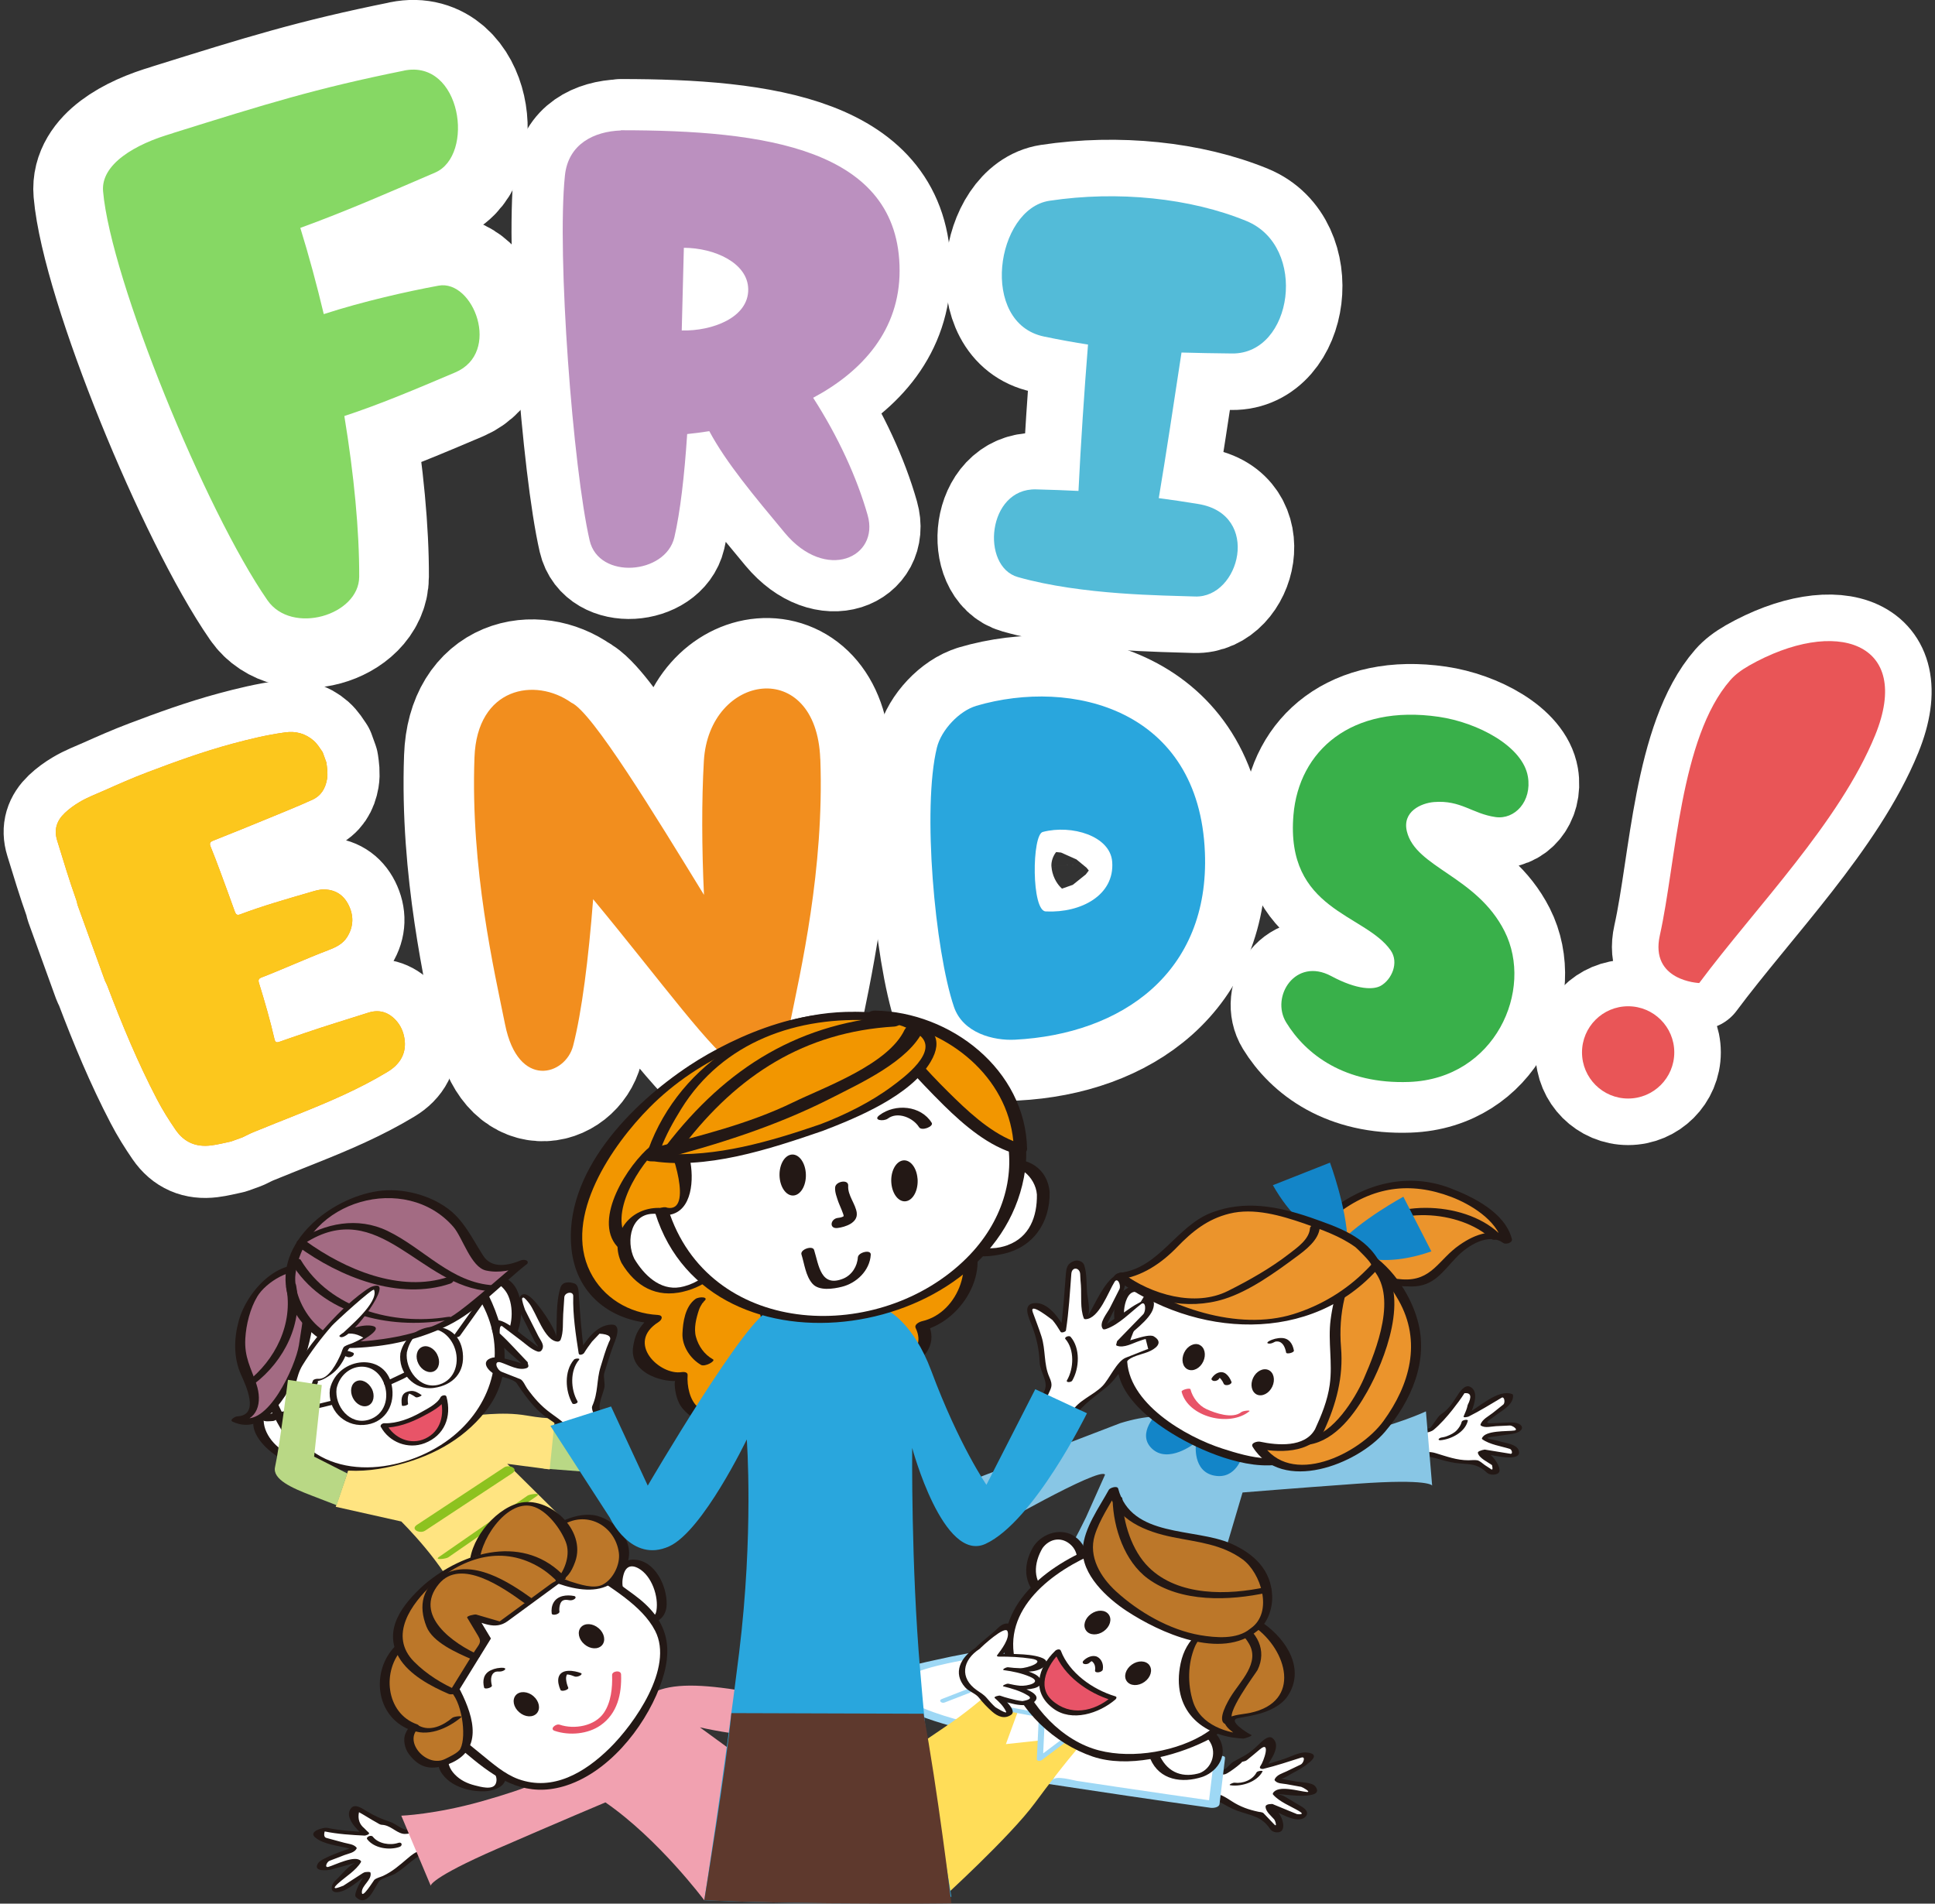 <?xml version="1.0" encoding="UTF-8"?><svg id="b" xmlns="http://www.w3.org/2000/svg" width="348.97" height="343.32" viewBox="0 0 348.97 343.32"><rect x="0" y="0" width="348.97" height="343.32" fill="#333333" stroke="none"/><path d="M315.38,120.07c15.69-8.91,29.65-4.29,22.8,12.52-6.4,15.69-21.56,31.05-31.73,44.7,0,0-8.95-.33-7.1-8.62,2.93-13.12,3.61-35.59,12.71-46.01.83-.95,1.96-1.81,3.32-2.58Z" style="fill:none; stroke:#fff; stroke-linecap:round; stroke-linejoin:round; stroke-width:16.79px;"/><circle cx="293.63" cy="189.8" r="8.32" style="fill:none; stroke:#fff; stroke-linecap:round; stroke-linejoin:round; stroke-width:16.79px;"/><path d="M315.38,120.07c15.69-8.91,29.65-4.29,22.8,12.52-6.4,15.69-21.56,31.05-31.73,44.7,0,0-8.95-.33-7.1-8.62,2.93-13.12,3.61-35.59,12.71-46.01.83-.95,1.96-1.81,3.32-2.58Z" style="fill:#e95557; stroke-width:0px;"/><circle cx="293.63" cy="189.8" r="8.32" style="fill:#e95557; stroke-width:0px;"/><path d="M72.86,12.74c-16.01,3.23-24.86,6.01-41.61,11.24-.05.01-.09.04-.13.06-6.81,1.95-12.95,5.6-12.53,10.46,1.37,15.86,18.45,57.61,29.64,73.75,4.38,6.32,16.52,2.74,16.55-4.24.03-8.26-.93-18.35-2.68-28.98,6.26-2.05,12.84-4.82,20.01-7.87,8.37-3.56,3.28-16.81-3.03-15.64-5.63,1.04-13.54,2.81-20.69,5.13-1.26-5.28-2.67-10.51-4.23-15.55,8.55-3.11,16.12-6.46,24.3-9.97,7.22-3.09,4.76-20.49-5.6-18.4Z" style="fill:none; stroke:#fff; stroke-linecap:round; stroke-linejoin:round; stroke-width:25.14px;"/><path d="M72.86,12.74c-16.01,3.23-24.86,6.01-41.61,11.24-.05.01-.09.04-.13.06-6.81,1.95-12.95,5.6-12.53,10.46,1.37,15.86,18.45,57.61,29.64,73.75,4.38,6.32,16.52,2.74,16.55-4.24.03-8.26-.93-18.35-2.68-28.98,6.26-2.05,12.84-4.82,20.01-7.87,8.37-3.56,3.28-16.81-3.03-15.64-5.63,1.04-13.54,2.81-20.69,5.13-1.26-5.28-2.67-10.51-4.23-15.55,8.55-3.11,16.12-6.46,24.3-9.97,7.22-3.09,4.76-20.49-5.6-18.4Z" style="fill:#86d864; stroke-width:0px;"/><path d="M146.65,71.74c8.99-4.81,15.59-12.29,15.59-22.92,0-22.12-24.49-25.33-50.27-25.33v.04c-4.79.17-9.5,2.4-10.09,8.14-1.48,14.36,1.46,52.76,4.46,65.8,1.64,7.13,13.7,6.16,15.28-.57,1.05-4.49,1.82-11.13,2.31-18.62,1.32-.13,2.65-.31,3.99-.52,3.03,5.66,8.01,11.61,13.62,18.35,7.42,8.9,17.1,4.4,14.94-3.19-1.92-6.77-5.35-14.23-9.83-21.18ZM122.95,59.6l.38-14.91c5.54.02,11.53,2.73,11.61,7.45.09,5.13-6.48,7.6-11.99,7.46Z" style="fill:none; stroke:#fff; stroke-linecap:round; stroke-linejoin:round; stroke-width:18.47px;"/><path d="M146.65,71.74c8.99-4.81,15.59-12.29,15.59-22.92,0-22.12-24.49-25.33-50.27-25.33v.04c-4.79.17-9.5,2.4-10.09,8.14-1.48,14.36,1.46,52.76,4.46,65.8,1.64,7.13,13.7,6.16,15.28-.57,1.05-4.49,1.82-11.13,2.31-18.62,1.32-.13,2.65-.31,3.99-.52,3.03,5.66,8.01,11.61,13.62,18.35,7.42,8.9,17.1,4.4,14.94-3.19-1.92-6.77-5.35-14.23-9.83-21.18ZM122.95,59.6l.38-14.91c5.54.02,11.53,2.73,11.61,7.45.09,5.13-6.48,7.6-11.99,7.46Z" style="fill:#bb90bf; stroke-width:0px;"/><path d="M147.93,136.87c-.68-18.46-20.06-15.46-20.99.37-.41,7.02-.38,15.71.02,24.15-8.8-14.34-20.19-33.05-23.91-34.66,0,0,0,0,0,0-6.52-4.64-17.02-2.8-17.48,9.86-.74,20.09,3.58,38.55,5.52,48.18,2.37,11.79,10.9,9.17,12.27,3.84,1.57-6.09,2.78-15.71,3.61-26.44,12.29,14.84,21.78,28.04,26.07,30.24,3.13,1.78,7.74.54,9.38-7.6,1.93-9.58,6.25-27.95,5.52-47.94Z" style="fill:none; stroke:#fff; stroke-linecap:round; stroke-linejoin:round; stroke-width:25.41px;"/><path d="M147.93,136.87c-.68-18.46-20.06-15.46-20.99.37-.41,7.02-.38,15.71.02,24.15-8.8-14.34-20.19-33.05-23.91-34.66,0,0,0,0,0,0-6.52-4.64-17.02-2.8-17.48,9.86-.74,20.09,3.58,38.55,5.52,48.18,2.37,11.79,10.9,9.17,12.27,3.84,1.57-6.09,2.78-15.71,3.61-26.44,12.29,14.84,21.78,28.04,26.07,30.24,3.13,1.78,7.74.54,9.38-7.6,1.93-9.58,6.25-27.95,5.52-47.94Z" style="fill:#f28e1e; stroke-width:0px;"/><path d="M275.55,140.07c-.92-5.49-9.05-9.76-16.05-10.79-15.84-2.32-25.26,6.18-26.23,17.7-1.46,17.27,12.86,17.76,17.53,24.41,1.56,2.23.17,5.3-1.79,6.4-1.24.7-4.13.82-8.94-1.76-6.43-3.44-10.97,3.69-8.11,8.37,3.55,5.79,10.57,11.16,22.18,10.73,15.5-.58,22.57-16.58,17.19-27.2-5.04-9.94-16-11.43-17.6-17.97-.88-3.59,2.56-5.12,4.89-5.31,4.86-.39,6.89,2.11,11.1,2.71,3.47.49,6.58-2.84,5.83-7.3Z" style="fill:none; stroke:#fff; stroke-linecap:round; stroke-linejoin:round; stroke-width:18.29px;"/><path d="M275.55,140.07c-.92-5.49-9.05-9.76-16.05-10.79-15.84-2.32-25.26,6.18-26.23,17.7-1.46,17.27,12.86,17.76,17.53,24.41,1.56,2.23.17,5.3-1.79,6.4-1.24.7-4.13.82-8.94-1.76-6.43-3.44-10.97,3.69-8.11,8.37,3.55,5.79,10.57,11.16,22.18,10.73,15.5-.58,22.57-16.58,17.19-27.2-5.04-9.94-16-11.43-17.6-17.97-.88-3.59,2.56-5.12,4.89-5.31,4.86-.39,6.89,2.11,11.1,2.71,3.47.49,6.58-2.84,5.83-7.3Z" style="fill:#39b04a; stroke-width:0px;"/><path d="M222.2,63.75c10.99.13,13.74-19.31,2.59-23.89-10.07-4.14-23.19-5.51-35.53-3.65-9.68,1.46-12.71,22.05-.96,24.49,2.84.59,5.45,1.06,7.92,1.44-.68,8.45-1.32,18.16-1.72,26.4-2.39-.12-4.91-.21-7.65-.28-8.8-.23-10.03,13.91-3.27,15.82,11.62,3.29,26.43,3.29,31.93,3.5,8.08.31,12.02-14.8.61-16.68-2.55-.42-4.9-.77-7.14-1.06,1.34-7.99,2.72-17.21,4.1-26.26,2.84.09,5.81.13,9.09.17Z" style="fill:none; stroke:#fff; stroke-linecap:round; stroke-linejoin:round; stroke-width:20.38px;"/><path d="M222.2,63.75c10.99.13,13.74-19.31,2.59-23.89-10.07-4.14-23.19-5.51-35.53-3.65-9.68,1.46-12.71,22.05-.96,24.49,2.84.59,5.45,1.06,7.92,1.44-.68,8.45-1.32,18.16-1.72,26.4-2.39-.12-4.91-.21-7.65-.28-8.8-.23-10.03,13.91-3.27,15.82,11.62,3.29,26.43,3.29,31.93,3.5,8.08.31,12.02-14.8.61-16.68-2.55-.42-4.9-.77-7.14-1.06,1.34-7.99,2.72-17.21,4.1-26.26,2.84.09,5.81.13,9.09.17Z" style="fill:#53bbd8; stroke-width:0px;"/><path d="M176.05,127.31c-3.04.89-6.3,4.34-7.08,7.51-2.68,10.9-.37,36.62,3.07,46.76,1.62,4.77,7.2,6.13,10.99,5.93,19.27-.99,35.15-12.09,34.27-33.78-1.04-25.83-23.96-31.5-41.25-26.43ZM188.68,164.38c-2.71.17-2.61-14.05-.57-14.35,5.14-1.33,12.11.7,12.47,5.39.46,6-5.58,9.24-11.9,8.96Z" style="fill:none; stroke:#fff; stroke-linecap:round; stroke-linejoin:round; stroke-width:21.98px;"/><path d="M176.05,127.31c-3.04.89-6.3,4.34-7.08,7.51-2.68,10.9-.37,36.62,3.07,46.76,1.62,4.77,7.2,6.13,10.99,5.93,19.27-.99,35.15-12.09,34.27-33.78-1.04-25.83-23.96-31.5-41.25-26.43ZM188.68,164.38c-2.71.17-2.61-14.05-.57-14.35,5.14-1.33,12.11.7,12.47,5.39.46,6-5.58,9.24-11.9,8.96Z" style="fill:#29a6dd; stroke-width:0px;"/><path d="M58.2,135.68c.22.61.44,1.21.66,1.82.14,1,.29,2,.12,3.01-.29,1.68-1.05,3.01-2.7,3.75-2.53,1.15-5.11,2.18-7.67,3.24-3.38,1.41-6.78,2.76-10.18,4.12-.54.21-.68.48-.46,1.03.61,1.51,1.2,3.04,1.76,4.57.89,2.4,1.77,4.8,2.63,7.21.18.5.41.69.95.48,4.11-1.55,8.34-2.75,12.56-3.98.82-.24,1.65-.52,2.52-.52,2.05.02,3.55.96,4.46,2.77.97,1.94.94,3.89-.22,5.78-.81,1.32-2.13,1.91-3.49,2.43-4.03,1.53-7.94,3.34-11.96,4.89-.5.19-.65.44-.48.98,1.04,3.35,2.01,6.71,2.8,10.13.13.58.36.69.89.5,1.54-.55,3.09-1.07,4.64-1.6,3.77-1.3,7.59-2.43,11.38-3.65,1.92-.62,3.57-.14,4.94,1.31.88.94,1.39,2.07,1.59,3.33.41,2.52-.65,4.59-3.05,6.03-5.14,3.11-10.65,5.45-16.21,7.67-2.64,1.06-5.28,2.1-7.91,3.18-.7.28-1.36.64-2.04.96-.69.25-1.38.5-2.07.75-1.2.25-2.38.56-3.6.71-2.71.33-4.82-.54-6.4-2.83-1.22-1.78-2.36-3.59-3.35-5.5-3.46-6.62-6.31-13.5-8.96-20.48-.11-.3-.27-.58-.41-.87-1.65-4.57-3.31-9.14-4.96-13.71-.07-.27-.11-.55-.2-.81-1.27-3.56-2.36-7.18-3.47-10.79-.62-2-.07-3.58,1.37-4.96.8-.76,1.69-1.4,2.63-1.96,1.43-.86,2.98-1.43,4.5-2.11,2.56-1.14,5.11-2.27,7.73-3.26,5.03-1.91,10.09-3.74,15.29-5.15,3.16-.85,6.34-1.62,9.59-2.06,1.94-.27,3.67.2,5.16,1.5.67.59,1.12,1.35,1.62,2.08Z" style="fill:none; stroke:#fff; stroke-linecap:round; stroke-linejoin:round; stroke-width:18.81px;"/><path d="M58.2,135.68c.22.61.44,1.21.66,1.82.14,1,.29,2,.12,3.01-.29,1.68-1.05,3.01-2.7,3.75-2.53,1.15-5.11,2.18-7.67,3.24-3.38,1.41-6.78,2.76-10.18,4.12-.54.21-.68.48-.46,1.03.61,1.51,1.2,3.04,1.76,4.57.89,2.4,1.77,4.8,2.63,7.21.18.5.41.69.95.48,4.11-1.55,8.34-2.75,12.56-3.98.82-.24,1.65-.52,2.52-.52,2.05.02,3.55.96,4.46,2.77.97,1.94.94,3.89-.22,5.78-.81,1.32-2.13,1.91-3.49,2.43-4.03,1.53-7.94,3.34-11.96,4.89-.5.19-.65.44-.48.98,1.04,3.35,2.01,6.71,2.8,10.13.13.58.36.69.89.5,1.54-.55,3.09-1.07,4.64-1.6,3.77-1.3,7.59-2.43,11.38-3.65,1.92-.62,3.57-.14,4.94,1.31.88.94,1.39,2.07,1.59,3.33.41,2.52-.65,4.59-3.05,6.03-5.14,3.11-10.65,5.45-16.21,7.67-2.64,1.06-5.28,2.1-7.91,3.18-.7.28-1.36.64-2.04.96-.69.25-1.38.5-2.07.75-1.2.25-2.38.56-3.6.71-2.71.33-4.82-.54-6.4-2.83-1.22-1.78-2.36-3.59-3.35-5.5-3.46-6.62-6.31-13.5-8.96-20.48-.11-.3-.27-.58-.41-.87-1.65-4.57-3.31-9.14-4.96-13.71-.07-.27-.11-.55-.2-.81-1.27-3.56-2.36-7.18-3.47-10.79-.62-2-.07-3.58,1.37-4.96.8-.76,1.69-1.4,2.63-1.96,1.43-.86,2.98-1.43,4.5-2.11,2.56-1.14,5.11-2.27,7.73-3.26,5.03-1.91,10.09-3.74,15.29-5.15,3.16-.85,6.34-1.62,9.59-2.06,1.94-.27,3.67.2,5.16,1.5.67.59,1.12,1.35,1.62,2.08Z" style="fill:#f28e1e; stroke-width:0px;"/><path d="M58.2,135.68c.22.61.44,1.21.66,1.82.14,1,.29,2,.12,3.01-.29,1.68-1.05,3.01-2.7,3.75-2.53,1.15-5.11,2.18-7.67,3.24-3.38,1.41-6.78,2.76-10.18,4.12-.54.21-.68.48-.46,1.03.61,1.51,1.2,3.04,1.76,4.57.89,2.4,1.77,4.8,2.63,7.21.18.5.41.69.95.48,4.11-1.55,8.34-2.75,12.56-3.98.82-.24,1.65-.52,2.52-.52,2.05.02,3.55.96,4.46,2.77.97,1.94.94,3.89-.22,5.78-.81,1.32-2.13,1.91-3.49,2.43-4.03,1.53-7.94,3.34-11.96,4.89-.5.19-.65.44-.48.98,1.04,3.35,2.01,6.71,2.8,10.13.13.58.36.69.89.5,1.54-.55,3.09-1.07,4.64-1.6,3.77-1.3,7.59-2.43,11.38-3.65,1.92-.62,3.57-.14,4.94,1.31.88.94,1.39,2.07,1.59,3.33.41,2.52-.65,4.59-3.05,6.03-5.14,3.11-10.65,5.45-16.21,7.67-2.64,1.06-5.28,2.1-7.91,3.18-.7.28-1.36.64-2.04.96-.69.25-1.38.5-2.07.75-1.2.25-2.38.56-3.6.71-2.71.33-4.82-.54-6.4-2.83-1.22-1.78-2.36-3.59-3.35-5.5-3.46-6.62-6.31-13.5-8.96-20.48-.11-.3-.27-.58-.41-.87-1.65-4.57-3.31-9.14-4.96-13.71-.07-.27-.11-.55-.2-.81-1.27-3.56-2.36-7.18-3.47-10.79-.62-2-.07-3.58,1.37-4.96.8-.76,1.69-1.4,2.63-1.96,1.43-.86,2.98-1.43,4.5-2.11,2.56-1.14,5.11-2.27,7.73-3.26,5.03-1.91,10.09-3.74,15.29-5.15,3.16-.85,6.34-1.62,9.59-2.06,1.94-.27,3.67.2,5.16,1.5.67.59,1.12,1.35,1.62,2.08Z" style="fill:#fcc71d; stroke-width:0px;"/><path d="M183.43,210.82s4.18-1.47,4.34,4.34c.16,5.81.22,6.77-3.1,8.82-3.32,2.05-4.88,1.61-5.67,1.57-.79-.03-1.59.06-1.59.06l3.81-6.78,2.21-8.02Z" style="fill:#fff; stroke-width:0px;"/><path d="M240.54,218.61c8.15-6.71,15.8-5.26,19.1-4.24,10.72,3.31,12.13,9.29,12.13,9.29,0,0-5.04-3.91-12.4,5.76-2.73,3.55-10.16,1.63-15.98-.43-5.82-2.07-9.49-4.52-9.49-4.52l6.63-5.88Z" style="fill:#eb942c; stroke-width:0px;"/><path d="M241.11,218.98c6.39-4.97,13.19-5.94,20.61-3.12,3.45,1.31,8.16,4.14,9.18,8.05.52-.24,1.04-.48,1.56-.72-1.24-.91-3.1-1.07-4.56-.79-1.74.34-3.2,1.11-4.65,2.11-3.84,2.63-4.99,6.6-10.39,6.22-6.19-.43-13.01-3.38-18.19-6.67.53.34-.15.77.9-.15.7-.62,1.4-1.24,2.09-1.86,1.2-1.07,2.4-2.13,3.61-3.2.8-.71-.91-.94-1.45-.46l-6.63,5.88c-.23.2-.21.55.05.72,6.05,3.97,14.05,7.01,21.33,7.03,4.13,0,5.67-2.81,8.29-5.47,1.86-1.89,5.61-4.3,8.24-2.38.44.32,1.74-.02,1.56-.72-1.25-4.79-7-7.6-11.15-9.18-7.56-2.87-15.29-.86-21.53,3.99-.94.73.49,1.24,1.14.73Z" style="fill:#231815; stroke-width:0px;"/><path d="M270.3,222.39c-6.38-5.95-20.16-6.34-26.13.45-.74.84.94,1.15,1.47.54,5.33-6.06,17.67-5.21,23.31.04.59.55,2.1-.33,1.35-1.03h0Z" style="fill:#231815; stroke-width:0px;"/><path d="M208.57,235.95c-.54-2.86-4.99-6.11-6.62-.53-.55,1.96.49,6.21,2.07,7.51,3.75,3.09,4.55-6.98,4.55-6.98Z" style="fill:#fff; stroke-width:0px;"/><path d="M209.45,235.72c-.59-2.6-3.57-4.91-6.18-3.37-3.45,2.04-2.52,7.15-.83,10.02,1.45,2.47,4.38,1.92,5.56-.4.94-1.84,1.28-4.08,1.45-6.12.06-.74-1.7-.4-1.76.21-.09,1.16-.29,2.31-.55,3.44-.2.89-.47,1.79-.89,2.6-.53,1.03-.75,1.11-1.63.29-1.95-1.79-2.44-5.86-1.39-8.16,1.33-2.94,4.02,0,4.46,1.95.14.63,1.9.18,1.75-.47Z" style="fill:#231815; stroke-width:0px;"/><path d="M267.49,261.75l4.73.76s.89.29,1.2-.39c.31-.68-.53-.99-.53-.99l-4.72-1.51c-.69-.22-.15-.6-.15-.6l5.12-.74s1.08-.05,1.07-.87c-.03-.82-1.21-.62-1.21-.62l-5.21.24s-.54-.26-.11-.54l4-3.2s1.22-.81.64-1.59c-.59-.75-1.71.17-1.71.17l-4.65,2.76-1.41.71s.8-1.72.91-3.07c.15-2.14-1-2.48-1.82-1-.45.81-2.58,3.51-2.58,3.51,0,0-1.41.33-2.9,3.01l-3.27.69.6,3.88,2.14-.24s1.1.18,3.83,1.21c1.22.45,4.64.31,4.64.31l2.44,1.6s.7.84,1.35.26c.68-.61-.26-1.46-.26-1.46l-2.35-1.76s-.51-.51.23-.53Z" style="fill:#fff; stroke-width:0px;"/><path d="M267.15,262.03c.52.08,6.81,1.84,6.81-.06,0-1.54-2.56-1.71-3.69-2.08-.69-.22-3.1-.49-1.4-.73,1.25-.18,2.49-.36,3.74-.54,2.77-.4,2.34-2.2-.35-2.08-1.1.05-2.21.1-3.31.15-1.61.07-.12-.71.57-1.26,1.24-1,3.57-2.09,3.34-3.88-.02-.05-.06-.09-.11-.11-2.58-1.06-6.26,2.6-8.55,3.74.29.02.59.04.88.07.57-1.3,1.85-4.32.01-5.16-.97-.44-1.91,1.04-2.27,1.61-1.09,1.72-1.72,2.56-3.01,3.42-.53.35-1.72,2.4-1.93,2.44-1.03.22-2.06.43-3.09.65-.16.03-.51.18-.48.4.2,1.29.4,2.59.6,3.88.03.17.36.15.47.13,2.65-.29,4.58.91,7.16,1.23,2.42.3,3.75-.05,5.66,1.78.46.44,1.95.49,2.2-.22.36-1.01-1.76-3.82-2.72-3.47.72-.26.06-.58-.42-.4-.13.05-.26.09-.39.14-.12.04-.37.18-.34.35.21.96,1.82,1.66,2.55,2.21.17.74.09.96-.25.67-.35-.23-.69-.45-1.04-.68-.36-.24-.93-.8-1.39-.87-.49-.08-1.08,0-1.56,0-2.12,0-3.91-.68-5.91-1.28-.99-.3-1.6-.21-2.64-.09-1.06.12-.13-3.53-1.19-3.3.96-.2,2.68-.18,3.46-.83,1.14-.94,2.43-2.39,3.41-3.64.75-.96,1.49-1.93,2.14-2.96,1.17-.11,1.36.6.58,2.13-.12.68-.44,1.39-.72,2.02-.16.37.79.11.88.07,2.05-1.03,3.99-2.23,5.96-3.4.51-.3.69.92.3,1.23-.63.5-1.26,1.01-1.89,1.51-.74.59-1.94,1.16-2.22,2.12-.01.05,0,.1.04.13.71.54,1.93.18,2.76.14.84-.04,1.67-.08,2.51-.12.42-.02,1.66.78.77.91-1.23.18-5.32-.08-5.82,1.42-.01.05,0,.1.04.13,1.35.99,3.42,1.26,5,1.76.36.11.58.95.11.88-.51-.08-1.02-.17-1.53-.25-1.02-.17-2.04-.33-3.06-.5-.32-.05-1.29.46-.68.56Z" style="fill:#231815; stroke-width:0px;"/><path d="M263.62,256.41c-.14.58-.49,1.09-.89,1.53-.46.5-1.13.82-1.75,1.06-.19.08-.39.13-.59.18-.04,0-.39.06-.17.04-.25.02-.56.08-.73.28-.16.19.14.26.28.25,1.94-.17,4.46-1.46,4.94-3.51.08-.33-1.01-.15-1.09.17h0Z" style="fill:#231815; stroke-width:0px;"/><path d="M183.05,294.11s6.54-7.56,12.8-20.45l3.44-7.7c-.87-1.55-21.35,10.27-21.35,10.27l-3.12-9.12,27.24-10.45c9.53-2.93,12.24.39,13.43.8l8.36,1.45c6.02-.22,1.09,3.83,19.66-.07,8.3-1.75,13.65-4.3,13.65-4.3l1.12,13.39s-.4-1.28-13.52-.34c-11.82.85-20.67,1.58-20.67,1.58,0,0-4.5,15.37-8.86,29.38l-2.34,8.84s-25.32-12.48-29.84-13.27Z" style="fill:#88c6e5; stroke-width:0px;"/><path d="M224.06,262.5l-8.38-2.05s-.64,4.94,3.33,5.68c3.97.74,5.06-3.64,5.06-3.64Z" style="fill:#1385c8; stroke-width:0px;"/><path d="M208.85,254.73l6.55,5.61s-4.72,3.7-7.65.92c-2.92-2.77,1.09-6.53,1.09-6.53Z" style="fill:#1385c8; stroke-width:0px;"/><path d="M241.27,224.45s4.99,5.36,16.87,1.24l-5.05-9.86s-7.6,4.1-11.82,8.62Z" style="fill:#1385c8; stroke-width:0px;"/><path d="M243.04,223.97s-7.28.72-13.48-10.22l10.3-4.07s3,8.09,3.17,14.28Z" style="fill:#1385c8; stroke-width:0px;"/><path d="M209.13,230.62l-4.43,7.7c-3.92,7.05-2.54,10.37,1.48,14.83,3.47,3.84,9.62,8.18,19.14,10.09,9.51,1.9,12.01-3.77,13.82-6.88,1.83-3.11,7-14.03,7-14.03l-8.57-15.1-20.43-4.36-8,7.74Z" style="fill:#fff; stroke-width:0px;"/><path d="M246.94,241.96c-.98-1.73-1.96-3.46-2.94-5.18-1.45-2.56-2.91-5.12-4.36-7.68-.47-.83-.86-2.26-1.88-2.48-5.23-1.12-10.46-2.23-15.69-3.35-1.47-.31-2.94-.63-4.41-.94-1.3-.28-2.54,1.59-3.31,2.34-1.98,1.91-3.95,3.82-5.93,5.73-.11.11-.16.2-.19.28-2.66,4.6-6.66,9.77-6.72,15.24-.08,6.91,9.01,12.53,14.35,15.03,5.68,2.66,14.87,5.58,20.27.73,4.27-3.84,6.54-10.34,8.98-15.37.34-.69,2.3-3.52,1.84-4.34ZM243.78,245.44c-1.39,2.89-2.8,5.77-4.27,8.62-1.1,2.14-2.26,4.36-3.82,6.19-3.82,4.48-10.41,2.55-15.18,1.02-6.67-2.13-17.34-8.27-17.24-16.42.05-4.67,4.32-10.09,6.62-14.06,1.41-1.37,2.83-2.73,4.24-4.1.86-.83,1.71-1.66,2.57-2.49.21-.21.43-.41.64-.62,4.17.89,8.34,1.78,12.51,2.67,2.1.45,4.21.9,6.32,1.35,1.08.23.78.35,1.58,1.76,2.41,4.25,4.82,8.49,7.23,12.74.12.22.19.32.24.37,0,0-.02,0-.03.03-.47.98-.94,1.96-1.41,2.94Z" style="fill:#231815; stroke-width:0px;"/><path d="M229.67,242.12c.2-.11.34-.2.68-.19,1.04.03,1.44,1.16,1.6,2.01.06.34,1.47.02,1.4-.37-.22-1.22-.86-2.22-2.2-2.26-.77-.02-1.62.19-2.3.57-.13.07-.47.32-.16.41.3.09.71-.02.98-.17h0Z" style="fill:#231815; stroke-width:0px;"/><path d="M218.48,236.5c-.18-.61-.55-1.2-1.06-1.59-1.14-.86-2.68-.32-3.73.41-.78.54.42.74.87.43.75-.52,1.33-.63,1.96.09.26.29.45.66.56,1.04.15.5,1.54.12,1.4-.37h0Z" style="fill:#231815; stroke-width:0px;"/><path d="M223.87,254.67c-1.59,1.29-4.73.18-6.3-.54-1.38-.63-2.5-2.1-2.87-3.56-.08-.33-1.68.09-1.6.43,1.15,4.57,8.63,6.43,12.21,3.53.32-.26-1.15-.1-1.44.14h0Z" style="fill:#e85468; stroke-width:0px;"/><path d="M222.07,249.16c-.21-.51-.51-1.02-.95-1.37-.92-.73-2.04-.1-2.58.75-.19.29.16.5.41.52.34.03.72-.12.91-.41.05-.08.12-.2.2-.26.15-.13-.11.05-.23.02.11.03.29.23.4.36.2.25.34.5.45.76.24.58,1.62.17,1.4-.37h0Z" style="fill:#231815; stroke-width:0px;"/><path d="M228.77,247.08c-.96-.43-2.2.2-2.78,1.43-.57,1.22-.26,2.55.68,3,.96.43,2.21-.21,2.78-1.43.58-1.22.27-2.57-.68-3Z" style="fill:#231815; stroke-width:0px;"/><path d="M216.33,242.54c-.95-.44-2.2.2-2.78,1.43-.57,1.23-.28,2.58.68,3.01.95.43,2.2-.2,2.77-1.43.57-1.22.27-2.57-.68-3Z" style="fill:#231815; stroke-width:0px;"/><path d="M237.95,257.91c-2.15,4.7-11.23,2.66-11.23,2.66,0,0,6.23,10.34,21.43-1.56,0,0,9.43-9.77,6.96-19.47-2.55-9.97-9.9-13.7-9.9-13.7,0,0-5.24,7.72-4.37,15.93.86,8.21-1.45,13.04-2.89,16.15Z" style="fill:#eb942c; stroke-width:0px;"/><path d="M237.12,257.83c-1.84,3.24-6.72,2.86-9.88,2.18-.47-.1-1.77.21-1.32.94,5.3,8.5,18.88,3.13,23.85-2.72,4.75-5.59,7.94-12.81,5.88-20.14-1.41-5.01-5.04-10.27-9.75-12.74-.51-.27-1.2-.07-1.51.41-2.42,3.64-3.87,7.95-4.42,12.26-.5,3.89.39,7.79-.16,11.72-.39,2.85-1.49,5.51-2.68,8.1-.41.88,1.36.81,1.66.16,2.19-4.75,3.51-9.68,3.06-14.97-.51-6.08.8-11.99,4.2-17.11-.5.14-1.01.27-1.51.41,3.34,1.75,5.85,4.94,7.67,8.15,4.24,7.48,2.05,15.27-2.72,21.82-4.31,5.92-16.82,12.15-21.95,3.91-.44.31-.88.62-1.32.94,4.19.9,10.16,1.11,12.57-3.14.47-.83-1.31-.78-1.66-.16Z" style="fill:#231815; stroke-width:0px;"/><path d="M247.31,228.62c4.92,4.91.89,14.86-1.33,19.97-1.67,3.83-5.6,9.96-9.73,10.62-.97.16-1.33,1.51-.15,1.32,4.82-.78,8.3-5.68,10.49-9.58,3.09-5.49,7.89-17.54,2.31-23.11-.58-.58-2.23.15-1.6.78h0Z" style="fill:#231815; stroke-width:0px;"/><path d="M235.69,220.09c5.94,2.1,10.53,3.74,12.41,8.14,0,0-8.81,10.4-21.72,10.31-13.61-.08-24.54-8.38-24.54-8.38,0,0,5.27-.5,9.7-5.45,6.5-7.3,13.42-8.42,24.14-4.62Z" style="fill:#eb942c; stroke-width:0px;"/><path d="M235.18,220.65c3.22,1.14,6.45,2.25,9.25,4.26.21.15,3.09,2.94,2.84,3.22-.27.31-.56.6-.85.89-3.64,3.7-8.24,6.46-13.19,7.99-10.01,3.09-22.55-1.22-30.71-7.33-.26.36-.51.72-.77,1.08,4.11-.47,7.72-2.93,10.52-5.83,2.76-2.86,5.52-5.08,9.45-6.05,4.44-1.1,9.27.34,13.46,1.77.69.24,2.06-.76,1.03-1.12-5.85-1.99-11.77-3.1-17.69-.84-6.37,2.43-9.44,10.04-16.58,10.87-.44.05-1.42.59-.77,1.08,14.19,10.63,35.4,12.06,47.67-2.19.09-.1.23-.31.15-.46-2.48-5.03-7.81-6.7-12.77-8.46-.69-.25-2.06.75-1.03,1.12Z" style="fill:#231815; stroke-width:0px;"/><path d="M236.25,221.51c-.13,1.98-2.25,3.45-3.66,4.54-3.39,2.64-7.31,4.86-11.13,6.77-5.94,2.98-13.85.63-18.93-3.14-.55-.41-2.13.38-1.37.94,5.56,4.13,12.99,5.74,19.62,3.66,4.55-1.43,9.14-4.75,12.94-7.56,1.7-1.25,4.15-3.08,4.3-5.39.05-.83-1.72-.53-1.76.17h0Z" style="fill:#231815; stroke-width:0px;"/><path d="M169.2,334.75c-2.22,2.23-1.81,5.79.2,7.94.16.18.9-.1.72-.29-1.93-2.06-2.34-5.52-.21-7.66.21-.21-.56-.15-.71.01h0Z" style="fill:#231815; stroke-width:0px;"/><path d="M163.46,329.34c-1.33,1.65-2.66,3.3-3.99,4.94-.03.04.62.03.76-.14,1.33-1.65,2.66-3.3,3.99-4.94.03-.04-.62-.03-.76.14h0Z" style="fill:#231815; stroke-width:0px;"/><path d="M165.42,331.11c-1.33,1.65-2.66,3.3-3.99,4.94-.3.37.44.44.64.19,1.33-1.65,2.66-3.3,3.99-4.94.3-.37-.44-.44-.64-.19h0Z" style="fill:#231815; stroke-width:0px;"/><path d="M159.78,326.15c-1.22,1.91-3.52,2.5-5.54,1.46-.3-.15-.98.25-.59.45,2.51,1.29,5.35.57,6.88-1.82.23-.36-.56-.38-.74-.09h0Z" style="fill:#231815; stroke-width:0px;"/><path d="M229.22,325.74l4.51,1.85s.81.5,1.27-.12c.49-.61-.29-1.12-.29-1.12l-4.33-2.58c-.64-.38-.02-.63-.02-.63l5.24.44s1.1.22,1.26-.61c.17-.82-1.05-.9-1.05-.9l-5.23-.95s-.47-.39.02-.56l4.71-2.26s1.41-.52,1-1.43c-.39-.88-1.72-.23-1.72-.23l-5.27,1.66-1.56.37s1.19-1.53,1.6-2.84c.66-2.11-.41-2.71-1.56-1.42-.64.71-3.39,2.9-3.39,2.9,0,0-1.48,0-3.57,2.33l-3.43-.07-.31,4,2.21.27s1.05.43,3.52,2.07c1.1.72,4.54,1.37,4.54,1.37l2.06,2.16s.51,1,1.28.57c.81-.46.08-1.5.08-1.5l-1.93-2.32s-.4-.62.35-.45Z" style="fill:#fff; stroke-width:0px;"/><path d="M228.9,326.09c1.39.57,5.1,3.11,6.56,1.53.72-.78-.15-1.47-.76-1.83-.98-.58-1.96-1.17-2.94-1.75-.8-.47-2.1-.56-.45-.42.19.02,7.93,1.11,5.88-1.47-.55-.7-2.72-.73-3.42-.85-.95-.17-1.9-.35-2.85-.52.52.09,1.82-.82,2.29-1.05.82-.39,6.31-3.42,2.3-3.67-1.21-.08-2.9.84-4,1.19-.76.24-1.52.48-2.28.72-.26.06-.52.12-.78.18-1.31.31.07.25.03.32.83-1.23,2.62-3.75.99-5.01-.78-.61-2.07.77-2.51,1.2-1.79,1.75-2.59,1.99-4.49,3.05-.72.4-1.37,1.56-2.1,1.55-.92-.02-1.83-.04-2.75-.06-.25,0-.72.1-.75.42-.1,1.33-.21,2.66-.31,4-.02.21.17.3.36.32,2.59.32,3.81,1.75,6.2,2.62,2.55.93,4.37.93,5.98,3.35.41.61,1.71.82,2.14.14.72-1.12-.7-4.08-2.07-3.95.59-.06.86-.82.11-.75-.14.01-.28.03-.43.04-.2.02-.61.16-.61.42,0,.92,1.01,1.67,1.55,2.31.21.25.59,1.53,0,.9-.64-.67-1.27-1.33-1.91-2-.19-.2-.67-.22-.89-.26-1.78-.37-3.31-.91-4.84-1.9-1.13-.73-2.09-1.35-3.41-1.51-1.04-.13-1.08.22-1.03-.47.08-1.07.16-2.13.25-3.2-.71.24-.73.32-.06.27.47,0,.93.02,1.4.03.49.01,1.14.13,1.64,0,.79-.21,4.1-2.87,2.71-2.09.47-.26.87-.16,1.27-.49.77-.62,1.53-1.25,2.28-1.89,2.06-1.75.7,2.21.1,3.01-.3.41.21.57.55.49,2.32-.55,4.56-1.32,6.83-2.03.84-.27.39,1.02-.09,1.25-.85.41-1.71.82-2.56,1.23-.81.39-1.69.59-2.13,1.39-.05.09-.05.2.02.28.47.57,1.37.52,2.05.64.9.16,1.8.33,2.7.49.2.04,1.94,1,.99.92-1.38-.12-5.17-1.33-6.08.2-.05.08-.05.21.02.28,1.15,1.32,3.2,2.09,4.69,2.98,1.25.74-.34.54-.37.54-.49-.2-.97-.4-1.46-.6-.97-.4-1.95-.8-2.92-1.2-.43-.18-1.28.44-.64.7Z" style="fill:#231815; stroke-width:0px;"/><path d="M226.61,319.66c-.71,1.37-2.49,2.05-3.97,1.85-.25-.03-1.27.4-.7.47,2,.27,4.78-.62,5.76-2.51.1-.19-.93-.1-1.08.18h0Z" style="fill:#231815; stroke-width:0px;"/><path d="M219.92,317.29l-27.3-3.95-3.68,7.72c16.34,2.5,30,4.41,30,4.41l.98-8.18Z" style="fill:#fff; stroke-width:0px;"/><path d="M220.53,316.71c-9.1-1.31-18.2-2.63-27.3-3.95-.47-.07-1.3.02-1.54.53-1.23,2.57-2.45,5.15-3.68,7.72-.14.29,0,.57.33.62,9.99,1.52,19.99,3.01,30,4.41.46.06,1.53-.05,1.6-.69.33-2.73.65-5.46.98-8.18.1-.86-1.91-.51-2,.23-.33,2.73-.65,5.46-.98,8.18.53-.23,1.07-.46,1.6-.69-6.03-.85-12.05-1.73-18.07-2.62-2.42-.36-4.85-.72-7.27-1.09-.6-.09-3.87-1.03-4.28-.17.18-.37.36-.75.53-1.12,1.04-2.17,2.07-4.34,3.11-6.51-.51.18-1.02.35-1.54.53,9.1,1.31,18.2,2.63,27.3,3.95.68.1,2.36-.98,1.2-1.15Z" style="fill:#9ed8f5; stroke-width:0px;"/><polygon points="179.42 326.91 169.6 314.49 185.65 301.8 195.49 314.22 179.42 326.91" style="fill:#fff; stroke-width:0px;"/><path d="M180.3,304.23l1.04-6.59s-7.95,1.08-14.14,2.64c-3.95,1.01-5.06,1.32-6.02,3.26-1.51,3.13,5.15,5.02,5.15,5.02,7.14,2.42,10.76,3.53,10.76,3.53l3.2-7.86Z" style="fill:#fff; stroke-width:0px;"/><path d="M181.18,304.14c.35-2.2.69-4.39,1.04-6.59.06-.41-.49-.51-.78-.47-4.43.61-8.84,1.4-13.2,2.4-3.19.73-7.03,1.27-8.14,4.8-1.39,4.42,14.24,7.66,16.47,8.34.39.12,1.17-.04,1.34-.47,1.07-2.62,2.14-5.24,3.2-7.86.35-.87-1.39-.74-1.65-.12-1.07,2.62-2.14,5.24-3.2,7.86.45-.16.89-.31,1.34-.47-4.7-1.45-10.18-2.52-14.36-5.19-5.89-3.77,6.84-6.22,8.9-6.64,3.01-.61,6.04-1.11,9.08-1.52-.26-.16-.52-.31-.78-.47-.35,2.2-.69,4.39-1.04,6.59-.12.79,1.65.51,1.76-.18Z" style="fill:#9ed8f5; stroke-width:0px;"/><path d="M182.61,301.27s-5.04,5.4-12.27,10.24c-7.23,4.85-12.3,8.8-12.3,8.8,0,0-4.38,8.27,1.8,13.89,6.19,5.62,9.91,8.34,9.91,8.34,0,0,12.36-11.23,16.89-17.37,5.23-7.09,8.22-10.45,8.22-10.45l-2.24-1.38-11.21,1.21,3.61-9.85-2.41-3.43Z" style="fill:#ffdd58; stroke-width:0px;"/><polygon points="184.74 304.47 187.74 309.35 180.18 307.93 184.74 304.47" style="fill:#fff; stroke-width:0px;"/><path d="M184.23,304.7c1,1.63,2,3.26,3,4.88.28-.19.55-.37.83-.56-2.52-.47-5.04-.95-7.56-1.42,0,.18.02.36.03.54,1.52-1.15,3.04-2.31,4.56-3.46.59-.45-.32-.7-.7-.41-1.52,1.15-3.04,2.31-4.56,3.46-.19.15-.32.47.03.54,2.52.47,5.04.95,7.56,1.42.27.05,1.1-.12.83-.56-1-1.63-2-3.26-3-4.88-.22-.36-1.28.01-1.01.45Z" style="fill:#9ed8f5; stroke-width:0px;"/><polygon points="192.63 313.34 187.91 309.48 187.54 317.17 192.63 313.34" style="fill:#fff; stroke-width:0px;"/><path d="M193.05,313.03c-1.57-1.29-3.15-2.57-4.72-3.86-.26-.21-.96-.02-.98.36-.12,2.56-.24,5.12-.36,7.69-.02.47.67.38.91.2,1.69-1.28,3.39-2.55,5.08-3.83.6-.45-.3-.8-.72-.48-1.69,1.28-3.39,2.55-5.08,3.83.3.07.61.13.91.2.12-2.56.24-5.12.36-7.69-.33.12-.65.24-.98.35,1.57,1.29,3.15,2.57,4.72,3.86.36.3,1.33-.23.85-.62Z" style="fill:#9ed8f5; stroke-width:0px;"/><path d="M174.43,304.64c-1.52.59-3.04,1.18-4.56,1.77-.7.27-.08.86.48.64,1.52-.59,3.04-1.18,4.56-1.77.7-.27.08-.86-.48-.64h0Z" style="fill:#9ed8f5; stroke-width:0px;"/><path d="M216.69,320.09c4.4-1.54,3.98-8.2-1.83-8.54-2.68-.15-7.93-.28-7.15,3.51.81,3.8,3.74,6.86,8.98,5.03Z" style="fill:#fff; stroke-width:0px;"/><path d="M217.02,320.4c2.8-1.1,4.47-4.07,2.87-6.88-1.64-2.88-5.9-2.68-8.72-2.34-1.25.15-2.77.55-3.66,1.51-1.23,1.32-.68,3.07-.04,4.55,1.66,3.84,5.71,4.4,9.32,3.24,1.02-.33.83-1.11-.21-.77-3.16,1.02-5.89.06-7.36-2.94-.51-1.04-.93-2.38-.53-3.51.44-1.24,2.4-1.26,3.46-1.31,2.31-.09,4.88.09,6.14,2.32,1.15,2.01.19,4.68-1.94,5.51-1.15.45-.09.91.67.62Z" style="fill:#231815; stroke-width:0px;"/><path d="M187.22,279.02c2.5-3.93,8.89-2.02,7.89,3.75-.46,2.63-1.55,7.78-5.07,6.13-3.5-1.64-5.81-5.19-2.82-9.88Z" style="fill:#fff; stroke-width:0px;"/><path d="M187.95,279.29c1.32-1.89,3.64-2.24,5.31-.54,1.57,1.61,1.03,4.03.57,5.97-.25,1.08-.63,2.18-1.27,3.11-.97,1.41-2.52.28-3.55-.46-2.89-2.09-2.61-5.46-.96-8.23.51-.85-1.28-.89-1.68-.21-2.22,3.74-1.64,7.63,2.11,10.03,3.14,2.01,5.62.22,6.73-2.94,1.05-2.99,1.63-6.74-1.29-8.85-2.42-1.75-5.85-.69-7.44,1.6-.64.92,1,1.21,1.47.54Z" style="fill:#231815; stroke-width:0px;"/><path d="M197.6,279.48s-10.96,4.41-14.72,11.91c-2.06,4.14-1.53,12.81,6.43,19.89,8.04,7.15,14.32,6.39,23.29,3.97,10.38-2.79,10.58-9.64,10.58-9.64,0,0-1.77-14.95-5.06-19.33-3.3-4.37-10.68-12.02-20.52-6.81Z" style="fill:#fff; stroke-width:0px;"/><path d="M197.22,279.01c-9.42,3.86-18.52,11.38-15.5,22.44,1.94,7.08,8.55,13.05,15.35,15.35,6.24,2.11,14.6.02,20.28-2.76,8.58-4.21,6.62-11.26,4.92-18.93-1.2-5.44-3.05-9.89-7.37-13.57-5.3-4.51-11.36-5.58-17.69-2.53-1.09.52-.11,1.35.75.94,7.02-3.38,13.12-.41,17.91,4.95,2.92,3.26,3.92,7.4,4.84,11.59,1.54,6.98,3.23,12.44-4.12,16.61-5.42,3.08-13.61,4.24-19.51,2.25-6.63-2.24-12.08-8.75-13.89-15.35-2.69-9.83,6.72-16.75,14.76-20.05,1.12-.46.12-1.29-.75-.94Z" style="fill:#231815; stroke-width:0px;"/><path d="M227.07,293.11s7.67,5.31,5.15,11.43c-2.52,6.12-11.5,4.2-10.39,6.05,1.12,1.83,3.01,2.62,3.01,2.62,0,0-9.14-.28-10.56-6.07-1.42-5.81-.92-11.41,4.61-14.1,5.56-2.68,8.17.07,8.17.07Z" style="fill:#bc7729; stroke-width:0px;"/><path d="M226.24,293.4c5.86,4.16,8.63,13.5-.76,15.51-1.37.29-3,.29-4.23,1.05-1.56.96,2.1,3.22,2.76,3.53.46-.22.93-.43,1.4-.65-4.09-.17-8.89-1.71-10.25-5.95-1.01-3.15-.95-6.88.33-9.91,1.52-3.57,7.59-6.62,10.75-3.59.33.32,1.91-.34,1.65-.59-1.61-1.54-4.53-1.56-6.53-.96-4.29,1.29-7.47,3.57-8.44,8.16-1.74,8.22,3.66,13.23,11.35,13.55.2,0,1.73-.49,1.4-.65-.73-.34-4.43-2.66-2.36-3.04,1.17-.21,2.33-.41,3.49-.7,1.95-.5,4.26-1.52,5.41-3.25,3.23-4.84-.13-10.14-4.31-13.11-.4-.28-1.89.42-1.65.59Z" style="fill:#231815; stroke-width:0px;"/><path d="M221.84,293.05c1.41.81,2.58,1.98,3.4,3.37,2.05,3.47-1.56,6.78-3.26,9.54-.38.62-2.76,4.51-.87,5.01.48.13,2.05-.61,1.41-.78-2.01-.53,4.03-8.51,4.28-9.02,1.73-3.55-.08-6.9-3.33-8.78-.49-.28-2.01.43-1.64.65h0Z" style="fill:#231815; stroke-width:0px;"/><path d="M226.13,293.92s-4.86,4.25-15.45-.18c-10.58-4.41-16.62-11.82-13.84-17.38,2.79-5.55,3.95-7.66,3.95-7.66,0,0,1.39,5.72,8.63,7.47,7.24,1.74,11.61,1.17,16.37,5.45,4.76,4.3,2.34,11.21.33,12.29Z" style="fill:#bc7729; stroke-width:0px;"/><path d="M225.43,293.77c-2.36,1.96-6.26,1.59-9,1.13-5.52-.95-11.1-4.18-15.18-7.92-2.77-2.55-4.98-6.21-3.83-10.04.84-2.79,2.77-5.63,4.18-8.2-.56.07-1.13.14-1.69.21,1.39,5.25,6.8,7.3,11.56,8.27,4.47.91,8.81,1.24,12.62,4.01,3.28,2.39,5.63,9.5,1.49,12.43-.97.69.54.92,1.09.53,1.93-1.37,2.84-4.05,2.76-6.35-.17-4.7-3.28-7.62-7.39-9.44-6.61-2.92-18-.98-20.38-9.92-.16-.6-1.49-.15-1.69.21-1.76,3.21-4.44,6.87-4.69,10.58-.31,4.7,4.42,8.98,7.92,11.28,5.87,3.85,17.01,9.03,23.62,3.52.78-.65-.97-.66-1.41-.29Z" style="fill:#231815; stroke-width:0px;"/><path d="M200.66,270.53c.15,5.06,2.14,11.07,6.35,14.17,5.92,4.36,14.71,4.03,21.59,2.52,1.08-.24.8-1.23-.27-1-6.87,1.51-15.83,1.69-21.15-3.55-3.07-3.02-4.64-8.07-4.76-12.32-.02-.81-1.78-.46-1.76.19h0Z" style="fill:#231815; stroke-width:0px;"/><path d="M198.88,301.08c.17-.83-.18-1.83-.95-2.25-.83-.45-1.95.06-2.54.69-.21.22-.15.5.16.58.32.09.76-.02.99-.26.1-.11.09-.1.22-.18.05-.03.11-.07.16-.08-.09,0-.11,0-.04.02.1.03.19.15.26.22.33.36.44.94.35,1.42-.12.61,1.29.4,1.4-.14h0Z" style="fill:#231815; stroke-width:0px;"/><path d="M207.29,300.31c-.64-.85-2.06-.9-3.18-.09-1.12.81-1.52,2.15-.89,3,.64.87,2.06.91,3.18.11,1.13-.8,1.52-2.15.88-3.02Z" style="fill:#231815; stroke-width:0px;"/><path d="M199.95,291.17c-.64-.87-2.05-.91-3.18-.1-1.13.8-1.53,2.15-.89,3.01.63.87,2.07.91,3.19.1,1.12-.81,1.51-2.14.88-3.01Z" style="fill:#231815; stroke-width:0px;"/><path d="M200.79,306.28s-6.44,5.65-11.58.59c-3.9-3.86,1.56-9.01,1.56-9.01,0,0,.91,2.52,3.03,4.38,3.44,3.02,6.99,4.04,6.99,4.04Z" style="fill:#e85468; stroke-width:0px;"/><path d="M200.43,306.05c-3.13,2.68-7.46,3.53-10.72.58-2.8-2.54-.68-6.51,1.51-8.63h-1c1.6,4.24,6.01,7.35,10.25,8.63.45.13,1.3-.51.64-.71-4.02-1.21-8.27-4.19-9.79-8.21-.16-.41-.77-.22-1,0-3.2,3.08-4.34,7.43-.41,10.39,3.37,2.55,8.34.9,11.24-1.59.56-.48-.32-.81-.72-.46Z" style="fill:#231815; stroke-width:0px;"/><path d="M176.24,297.3s.64-.69,2.19-1.87c2.08-1.56,2.73-3.31,3.65-1.82.92,1.47-1.74,4.89-1.74,4.89,0,0,7.81-.07,7.87,1.28.09,2.06-6.77,1.18-6.77,1.18,0,0,6.3.8,5.87,2.53-.44,1.73-5.9.4-5.9.4,0,0,5.91,1.43,4.94,2.74-.96,1.32-6.44-.59-6.44-.59,0,0,3.23,2.76,1.73,3.35-1.51.59-4.66-3.51-4.66-3.51,0,0-3.11-1.64-3.54-3.58-.42-1.95.85-3.94,2.79-5Z" style="fill:#fff; stroke-width:0px;"/><path d="M176.75,297.29c.33-.34,4.53-4.24,4.95-3.09.48,1.29-1.15,3.36-1.86,4.31-.15.2.13.26.28.26,1.96-.01,3.93.07,5.86.37,2.93.46-.71,1.75-2.01,1.72-.72-.01-1.46-.08-2.18-.17-.29-.04-1.28.45-.69.53,1.57.21,3.14.54,4.6,1.16,2.51,1.05-.5,1.76-1.76,1.64-.7-.07-1.4-.2-2.08-.36-.29-.07-1.28.38-.88.48,1.51.38,3.09.83,4.42,1.66.7.43.37.76-1,.99-.8-.06-1.62-.28-2.4-.48-.55-.14-1.1-.31-1.64-.5-.18-.06-1.25.18-.95.44.8.7,1.57,1.46,2.03,2.43.29.62-1.94-.8-1.94-.8-.56-.5-1.06-1.08-1.55-1.65-.53-.62-1.09-.92-1.78-1.4-3.13-2.18-2.65-5.42.51-7.46.49-.32-.62-.27-.86-.11-2.58,1.67-4.04,4.45-1.77,7.04.67.76,1.89,1.1,2.48,1.86.72.92,1.53,1.77,2.41,2.54,1.03.91,2.25,1.38,3.44.55,1.09-.77-1.48-2.98-1.95-3.39-.32.15-.64.29-.95.44,1.68.57,5.42,2.04,7.04.64,1.97-1.7-3.66-3.03-4.65-3.27-.29.16-.59.32-.88.48,1.75.41,3.75.79,5.53.32,1.8-.48,1.52-1.8.08-2.55-1.14-.6-2.56-.82-3.82-1.05-1.16-.21-2.2.35-.38.5,1.6.12,4.41.44,5.78-.71,1.48-1.25-.37-1.79-1.5-2.02-1.39-.28-2.84-.31-4.26-.36-.53-.02-1.07-.02-1.6-.03-.09,0,.11.18.5-.4.62-.89,2.9-5.12.24-5.05-.61.01-1.18.42-1.59.82-1.34,1.31-2.91,2.37-4.21,3.72-.29.29.79.19,1.01-.03Z" style="fill:#231815; stroke-width:0px;"/><polygon points="99.06 257.48 110.88 259.18 112.53 265.97 98.04 264.85 99.06 257.48" style="fill:#b9d885; stroke-width:0px;"/><path d="M84.31,294.23l-.11.08s.09.06.11-.08Z" style="fill:#ffe481; stroke-width:0px;"/><path d="M100.1,255.62s-.43.48-5.12-.33c-4.69-.8-9.04.09-11.93.12l-19.47,7.49-3.03,8.85,11.82,2.65s8.09,7.96,10.34,14.22c1.52,4.21,1.66,5.33,1.6,5.61l22.02-15.54-14.85-14.69,7.65,1.01.96-9.38Z" style="fill:#ffe481; stroke-width:0px;"/><path d="M76.66,276.06c5.24-3.45,10.48-6.9,15.72-10.36,1.24-.82-.55-1.66-1.47-1.05-5.24,3.45-10.48,6.9-15.72,10.36-1.24.82.55,1.66,1.47,1.05h0Z" style="fill:#8dc21f; stroke-width:0px;"/><path d="M80.84,280.87c5.32-3.71,10.67-7.37,15.99-11.07.9-.63-1.29-.34-1.68-.07-5.32,3.71-10.68,7.36-15.99,11.07-.9.63,1.29.34,1.68.07h0Z" style="fill:#8dc21f; stroke-width:0px;"/><path d="M84.09,288.32c5.99-4.19,11.93-8.47,17.93-12.65,1.22-.85-.61-1.44-1.42-.87-6,4.18-11.93,8.46-17.93,12.65-1.22.85.61,1.44,1.42.87h0Z" style="fill:#8dc21f; stroke-width:0px;"/><path d="M52.84,254.82c-2.27-1.96-7.94-1.71-5.63,3.83.8,1.92,4.38,4.68,6.49,4.7,5,.07-.85-8.53-.85-8.53Z" style="fill:#fff; stroke-width:0px;"/><path d="M53.53,254.35c-1.87-1.5-5.6-1.91-7.17.28-2.43,3.42,2.15,7.41,4.86,8.72,2.35,1.14,5.68.57,5.33-2.58-.24-2.21-1.68-4.5-2.9-6.32-.4-.59-2.08.04-1.61.74.83,1.23,4.91,8.46,1.14,7.44-2.73-.74-5.57-3.54-5.63-6.46-.06-2.68,3.25-1.96,4.61-.88.54.43,2.12-.35,1.37-.95Z" style="fill:#231815; stroke-width:0px;"/><path d="M85.92,235.13c0-2.99,3.88-7.12,6.57-1.76.94,1.87.69,6.36-.66,7.98-3.21,3.85-5.91-6.22-5.91-6.22Z" style="fill:#fff; stroke-width:0px;"/><path d="M86.81,235.05c.04-1.13.47-2.13,1.21-2.97,1.14-1.3,2.34-.36,3.16.77,1.49,2.05,1.46,6.23-.07,8.27-1.53,2.05-3.99-5.05-4.31-6.22-.21-.77-1.96-.3-1.75.47.57,2.09,1.37,4.28,2.66,6.03,1.74,2.35,4.51,1.41,5.56-1.05,1.23-2.87,1.18-8.66-2.43-9.95-3-1.08-5.7,1.99-5.81,4.81-.03.88,1.74.59,1.77-.15Z" style="fill:#231815; stroke-width:0px;"/><path d="M82.35,224.6l5.51,10.39c4.32,7.28,2.22,15.79-1.89,20.59-3.53,4.13-7.98,7.2-17.97,9.2-8.23,1.65-13.85-3.04-15.85-6.24-2-3.2-6.78-14.65-6.78-14.65l4.37-11.76,24.55-9.35,8.06,1.82Z" style="fill:#fff; stroke-width:0px;"/><path d="M81.47,224.83c1.84,3.46,3.67,6.93,5.51,10.39,4.46,8.41,2.06,17.75-5.16,23.71-7.79,6.43-21.67,8.74-28.42-.08-3.23-4.22-5.01-10.11-7.05-14.97-.39-.94,1.2-3.67,1.54-4.57.85-2.28,1.69-4.55,2.54-6.83.33-.88-.61-.08-.12-.26.62-.23,1.23-.47,1.85-.7,2.18-.83,4.36-1.66,6.54-2.49,4.74-1.81,9.48-3.61,14.22-5.42.48-.18.95-.36,1.43-.54.59-.23-.16.19-.68.07.39.09.78.18,1.17.26,2.27.51,4.53,1.02,6.8,1.53.4.09,1.91-.55,1.45-.66-2.75-.62-6.76-2.55-9.53-1.5-4.92,1.87-9.83,3.75-14.75,5.62-2.42.92-4.84,1.84-7.25,2.76-.39.15-2.47.61-2.66,1.14-.73,1.96-1.46,3.92-2.18,5.88-.35.95-2.6,5-2.2,5.95,2.12,5.07,4.07,10.62,7.15,15.2,4.37,6.5,12.31,6.7,19.13,5.11,6.59-1.54,12.46-4.5,16.72-9.84,5.53-6.94,3.69-15.21-.08-22.32-1.4-2.63-2.79-5.27-4.19-7.9-.22-.41-1.88.23-1.75.47Z" style="fill:#231815; stroke-width:0px;"/><path d="M60.33,246.2c.03-.39.14-.77.31-1.12.42-.85,1.14-.72,1.93-.38.33.14.7.09.99-.11.19-.13.42-.5.1-.64-1.31-.57-2.87-.7-3.93.44-.47.51-.75,1.26-.81,1.95-.05.65,1.36.41,1.41-.14h0Z" style="fill:#231815; stroke-width:0px;"/><path d="M69.18,257.07s2.76,5.29,8.38,2.38c3.93-2.04,2.42-7.4,2.42-7.4,0,0-.58,1.32-4.58,3.39-3.37,1.75-6.23,1.64-6.23,1.64Z" style="fill:#e85468; stroke-width:0px;"/><path d="M68.67,257.31c1.52,2.82,4.93,4.12,7.92,2.97,3.57-1.38,4.91-4.75,3.93-8.38-.12-.46-.92-.23-1.07.09-.6,1.23-2.5,2.13-3.58,2.75-1.92,1.09-4.25,1.99-6.5,1.95-.52-.01-1.12.77-.38.79,2.59.06,5.12-.9,7.37-2.1,1.37-.73,3.42-1.77,4.15-3.26-.36.03-.71.06-1.07.09.77,2.84.11,5.89-2.72,7.23-2.7,1.28-5.68-.09-7.03-2.59-.23-.42-1.27-.02-1,.48Z" style="fill:#231815; stroke-width:0px;"/><path d="M67.05,250.46c-.62-1.2-1.87-1.81-2.81-1.34-.94.45-1.2,1.8-.6,3,.61,1.21,1.87,1.81,2.82,1.35.94-.46,1.19-1.81.6-3.02Z" style="fill:#231815; stroke-width:0px;"/><path d="M78.86,244.29c-.61-1.2-1.86-1.81-2.8-1.34-.94.45-1.21,1.81-.6,3,.6,1.2,1.87,1.81,2.81,1.36.94-.47,1.2-1.81.58-3.02Z" style="fill:#231815; stroke-width:0px;"/><path d="M49.7,255.49c-.35,0-.7.01-1.05,0-.44,0-.2.47.37.32.98-.25,1.98-.45,2.96-.66,2.77-.59,5.55-1.17,8.3-1.88.8-.21.6-.93-.19-.73-2.92.75-5.86,1.36-8.81,1.99-.96.2-3.15.29-3.86,1.13-.11.13-.17.24-.07.4.27.43,1.49.23,1.86.22.52-.01,1.38-.83.5-.8h0Z" style="fill:#231815; stroke-width:0px;"/><path d="M87.47,232.99c-1.94,2.72-3.89,5.45-5.83,8.17-.09.13,1.07.08,1.3-.23,1.94-2.72,3.88-5.45,5.83-8.17.09-.13-1.07-.08-1.3.23h0Z" style="fill:#231815; stroke-width:0px;"/><path d="M56.35,229.12c-3.01-1.68-10.14,2.07-11.56,6.17-2.97,8.49-.75,11.75.08,13.45,3.43,7.15-2.21,7.23-2.21,7.23,0,0,2.85,1.48,5.42-1.14,3.97-4.06,6.44-10.79,6.44-10.79,1.48-8.03,1.84-14.92,1.84-14.92Z" style="fill:#a36b83; stroke-width:0px;"/><path d="M57.04,228.67c-6.37-2.64-12.47,4.08-13.97,9.5-.89,3.2-.98,6.67.39,9.73.89,1.99,3.45,7.37-.69,7.54-.31.01-1.51.65-.8.97,5.77,2.66,9.78-4.83,11.85-8.9,2.84-5.58,3.07-12.34,3.41-18.5.04-.78-1.72-.44-1.76.2-.25,4.5-.84,8.99-1.57,13.43-.62,3.77-5.72,15.1-10.55,12.88-.27.32-.53.65-.8.97,3.98-.16,4.79-3.59,3.69-6.87-1-2.98-2.19-4.83-2-8.21.14-2.52.88-5.46,2.17-7.6,1.54-2.55,6.23-5.51,9.26-4.25.57.24,2.16-.57,1.38-.89Z" style="fill:#231815; stroke-width:0px;"/><path d="M94.32,227.75s-4.43,3.52-9.21,7.7c-8.82,7.75-23.42,7.07-23.42,7.07-8.35-2.52-9.83-11.39-9.19-13.01,0,0,.34-3.77,3.57-7.33,7.29-8.02,14.77-8.12,21.52-5.2,5.67,2.46,7.63,8.59,9.43,10.85,1.81,2.24,7.3-.08,7.3-.08Z" style="fill:#a36b83; stroke-width:0px;"/><path d="M93.75,227.42c-3.71,2.96-7.18,6.27-10.98,9.1-4.43,3.3-10.22,4.62-15.61,5.22-4.02.45-6.67.28-9.89-2.6-2.38-2.13-4.42-6.16-3.97-9.46,1.8-13.28,19.91-18.29,28.47-8.41,1.66,1.92,3.16,7.28,5.89,7.87,2.38.52,4.79-.04,7.02-.95,1.12-.46.11-1.23-.74-.88-2.28.93-5.27,1.56-6.81-.86-1.46-2.28-2.62-4.62-4.41-6.68-3.03-3.5-8.48-5.31-13.03-5.1-8.22.38-19.02,7.83-18.15,17.03.39,4.15,3.12,7.81,6.52,10.02,2.64,1.71,5.13,1.46,8.12,1.23,5.07-.4,10.08-1.67,14.65-3.92,5.26-2.6,9.49-7.32,14.04-10.94.93-.74-.51-1.15-1.13-.67Z" style="fill:#231815; stroke-width:0px;"/><path d="M80.85,230.29c-8.67,2.9-18.68-1.36-25.74-6.49-.64-.46-2.17.43-1.35,1.02,7.55,5.49,18.16,9.78,27.42,6.69,1.05-.35.75-1.58-.33-1.22h0Z" style="fill:#231815; stroke-width:0px;"/><path d="M54.92,224.26c13.43-8.74,20.84,7.91,33.49,8.59.69.04,1.86-.97.67-1.04-7.74-.42-12.59-6.65-19.22-9.83-5.34-2.56-11.24-1.41-16.04,1.71-1,.65.52.94,1.1.56h0Z" style="fill:#231815; stroke-width:0px;"/><path d="M80.65,237.52c-9.62,1.53-21.11-1.42-26.43-10.32-.25-.42-1.88.26-1.75.47,5.65,9.47,17.71,12.07,27.84,10.46.69-.11,1.57-.81.34-.61h0Z" style="fill:#231815; stroke-width:0px;"/><path d="M45.87,249.57c5.4-4.13,8.87-10.99,7.5-17.89-.12-.6-1.88-.16-1.75.47,1.31,6.6-1.98,13.19-7.15,17.14-.79.61.97.62,1.4.28h0Z" style="fill:#231815; stroke-width:0px;"/><path d="M73.59,253.16c-.07-.42-.08-.88,0-1.31.03-.15.08-.29.14-.43.09-.18.33-.26-.01-.16-.28.08-.13.03.01.06.12.03.24.08.36.13.31.14.59.33.87.53.25.18,1.21-.27,1.06-.38-.56-.4-1.21-.8-1.92-.74-.54.05-1.15.24-1.44.73-.31.52-.27,1.3-.18,1.88.04.22,1.17-.02,1.12-.3h0Z" style="fill:#231815; stroke-width:0px;"/><path d="M70.2,249.81c1.2-.56,2.46-1.05,3.6-1.73.23-.14.34-.47.08-.64-.29-.18-.67-.07-.94.09.21-.13-.04.01-.08.03-.15.07-.29.14-.44.22-.4.19-.81.39-1.22.58-.53.25-1.05.49-1.58.74-.82.38-.08,1.01.57.71h0Z" style="fill:#231815; stroke-width:0px;"/><path d="M73.39,243.84c.46-2.05,1.8-3.94,4.05-4.15,2.09-.19,3.74,1.38,4.47,3.17,1.08,2.62.26,5.94-2.66,6.83-3.5,1.07-6.27-2.74-5.87-5.85.04-.33-1.14-.1-1.17.2-.45,3.48,2.43,6.78,6.04,6.27,3.45-.49,5.64-2.8,5.2-6.4-.82-6.7-9.93-5.67-11.24.14-.07.3,1.1.11,1.17-.2Z" style="fill:#231815; stroke-width:0px;"/><path d="M60.7,250.41c1.02-4.48,6.65-5.54,8.51-1.03,1.1,2.66.19,5.79-2.7,6.67-3.44,1.05-6.21-2.47-5.81-5.64.07-.57-1.14-.38-1.2.11-.47,3.65,2.45,6.72,6.09,6.47,3.58-.24,5.56-3.18,5.15-6.58-.82-6.79-9.9-5.83-11.24.11-.12.54,1.09.38,1.2-.11Z" style="fill:#231815; stroke-width:0px;"/><path d="M56.05,251.36l-3.41-1.15.82-2.94s3.55-6.21,8.32-10.57c5.45-5,6.24-5.36,6.31-3.68.07,1.68-6.26,7.89-6.26,7.89,0,0-.62-.02,1.5-.87,2.1-.85,4.24-1.11,3.8.1-.43,1.23-4.59,2.73-4.59,2.73,0,0-1.4,3.63-2.64,4.59-2.14,1.65-2.93,1.45-2.93,1.45l-.93,2.45Z" style="fill:#fff; stroke-width:0px;"/><path d="M56.49,251.14c-.85-.29-3.43-.61-3.16-1.61.33-1.2.57-2.23,1.22-3.29,1.56-2.53,3.36-4.91,5.32-7.15.55-.63,7.41-6.92,7.59-6.47.9,2.27-4.62,6.79-6.09,8.26,1.38-.6,2.76-.48,4.15.36-.58.35-1.19.66-1.81.93-.46.21-1.14.37-1.59.67-.32.21-.49,1.01-.63,1.32-.66,1.5-2.23,4.71-4.16,4.51-.22-.02-.8.07-.89.33-.31.82-.62,1.63-.93,2.45-.08.22.97.1,1.08-.19.15-.41.31-.82.46-1.23.41-1.09.47-.95-.24-.89.63-.05,1.25-.24,1.81-.56,1.52-.87,2.33-1.61,3.21-3.1.87-1.48.69-2.35,1.95-2.9.28-.12,5.67-2.86,3.48-3.43-1.68-.44-4.81.56-6.01,1.71-.04.03-.05.07-.05.11,1.19,1.78,9.39-9.19,6.73-9.11-.85.03-1.53.5-2.19.98-2.79,2-5.33,4.57-7.58,7.15-2.75,3.15-4.93,6.29-6.05,10.29-.02.08.03.1.09.13,1.14.38,2.27.77,3.41,1.15.26.09,1.24-.32.9-.44Z" style="fill:#231815; stroke-width:0px;"/><path d="M49.6,264.59c-.48,2.21,3.03,3.77,6.64,5.15l4.48,1.73,1.92-5.73-5.99-3.04,1.38-12.91-6.1-.94s-1.49,11.92-2.33,15.74Z" style="fill:#b9d885; stroke-width:0px;"/><path d="M65.86,337.94l-4.1,2.64s-.7.65-1.27.13c-.58-.52.08-1.15.08-1.15l3.78-3.34c.56-.48-.09-.62-.09-.62l-5.09,1.41s-1.03.4-1.34-.38c-.32-.78.86-1.08.86-1.08l4.96-1.9s.4-.46-.12-.54l-5.05-1.36s-1.47-.25-1.23-1.21c.22-.94,1.65-.55,1.65-.55l5.49.66,1.6.08s-1.45-1.29-2.1-2.5c-1.04-1.95-.1-2.73,1.29-1.68.74.57,3.85,2.23,3.85,2.23,0,0,1.45-.29,3.93,1.62l3.35-.71,1.04,3.86-2.11.68s-.95.61-3.08,2.69c-.94.91-4.2,2.21-4.2,2.21l-1.61,2.49s-.31,1.06-1.14.79c-.9-.29-.37-1.46-.37-1.46l1.47-2.61s.27-.7-.42-.4Z" style="fill:#fff; stroke-width:0px;"/><path d="M65.51,337.77c-.68.44-1.37.88-2.05,1.32-.54.35-1.08.7-1.62,1.05.41-.26-2.93,1.36-.73-.58,1.27-1.13,3.09-2.23,3.97-3.7.05-.08.06-.16,0-.23-1.01-1.16-4.68.73-5.85,1.06-.78.21-.27-.92.19-1.09.9-.35,1.8-.69,2.7-1.04.71-.27,1.77-.41,2.17-1.13.04-.08.06-.16,0-.23-.54-.62-1.43-.65-2.21-.86-.73-.2-1.45-.39-2.18-.59-.32-.09-.63-.17-.95-.26-.46-.08-.59-.48-.39-1.19,2.33.48,4.84.64,7.22.75.15,0,1.03-.24.72-.54-.28-.25-.55-.52-.81-.79-.88-.71-1.19-1.68-.95-2.89,1.09.59,2.13,1.29,3.22,1.88.22.12.57.38.86.39,1.57.05,2.46,1.31,3.8,1.61,1.02.22,2.58-.48,3.57-.69-.71.15.07,1.72.27,2.46.36,1.35.86.77-.57,1.23-1.04.33-1.58.77-2.44,1.5-1.43,1.21-2.64,2.3-4.37,3.11-.46.21-1.19.36-1.58.72-.12.11-2.29,3.67-2.24,2.16.04-1.22,1.81-2.15,1.57-3.43-.04-.19-.34-.17-.48-.17-.14,0-.28.02-.42.03-.55.04-.9.67-.15.63-.21.01-2.15,3.3-1.61,3.86.88.9,1.77.72,2.55-.21.61-.74,1.08-1.76,1.6-2.57.38-.58,2.28-1.03,2.91-1.4,2.28-1.36,3.59-3.26,6.17-4.09.16-.05.54-.19.47-.43-.35-1.29-.69-2.57-1.04-3.86-.06-.24-.46-.17-.62-.14-.89.19-1.79.38-2.68.57-.8.17-2.17-1.09-3.15-1.41-1.55-.52-2.71-1-4.34-1.98-.58-.35-1.95-1.36-2.67-.55-1.43,1.59.97,3.86,2.1,4.91.24-.18.48-.36.72-.54-2.37-.11-4.87-.28-7.2-.77-.57-.12-3.46.61-2.17,1.71,1.55,1.33,4.31,1.51,6.22,2.03.03,0-4.99,1.61-5.65,2.61-1.09,1.64,1.7,1.34,2.37,1.16,1.47-.41,2.95-.81,4.42-1.22-1.21.34-2.74,2.37-3.67,3.19-.81.71-1.19,2.31.48,2.11,1.78-.22,3.76-2.18,5.2-3.11.62-.4-.33-.57-.68-.34Z" style="fill:#231815; stroke-width:0px;"/><path d="M66.24,331.72c1.24,1.62,3.95,2.01,5.79,1.38.65-.22.47-.97-.2-.74-1.47.5-3.6.17-4.59-1.11-.3-.39-1.34.04-1,.48h0Z" style="fill:#231815; stroke-width:0px;"/><path d="M140.43,322.25s-.06.67-5.38,7.4c-4.47,5.65-8.03,13.07-8.03,13.07,0,0-8.23-11.03-17.83-17.66,0,0-8.35,3.51-19.43,8.33-12.31,5.36-12.08,6.7-12.08,6.7l-5.31-12.63s6.05-.22,14.39-2.56c18.63-5.25,12.26-6.59,17.8-9.22l13.17-10.42c3.62-1.71,8.68-1.55,16.45-.28l12.51-11.5,8.5,8.33s-13.72,11.17-17.56,11.23c-4.49.08-11.41-1.51-11.41-1.51,0,0,8.28,5.92,14.22,10.72Z" style="fill:#f1a1b0; stroke-width:0px;"/><path d="M111.62,287.16c-1.06-2.7,1-7.83,5.33-3.92,1.5,1.35,2.87,5.51,2.23,7.46-1.55,4.6-7.56-3.54-7.56-3.54Z" style="fill:#fff; stroke-width:0px;"/><path d="M112.5,286.93c-.33-.95-.32-1.89-.07-2.85.39-1.55,1.36-1.99,2.75-1.21,2.36,1.33,3.64,5.07,3.2,7.65-.39,2.31-2.82-.24-3.62-1.03-.84-.83-1.62-1.74-2.32-2.68-.4-.54-2.09.08-1.62.72,1.23,1.66,2.69,3.29,4.43,4.43,2.36,1.56,4.93.24,4.98-2.6.07-3.33-2.1-7.96-5.89-8.08-3.11-.1-4.48,3.59-3.59,6.13.24.69,1.98.19,1.75-.47Z" style="fill:#231815; stroke-width:0px;"/><path d="M85.14,315.14c-2.75-.92-7.75,1.42-3.63,5.53,1.44,1.43,5.66,2.57,7.57,1.81,4.52-1.8-3.94-7.34-3.94-7.34Z" style="fill:#fff; stroke-width:0px;"/><path d="M85.86,314.8c-2.2-.64-6.27.15-6.77,2.82-.31,1.64,1.3,3.29,2.57,4.05,1.64.99,3.77,1.45,5.67,1.39,2.3-.07,4.97-1.38,3.38-3.91-1.11-1.77-3.02-3.18-4.74-4.31-.41-.27-1.88.44-1.65.59,1.59,1.05,6.09,3.95,5.08,6.27-.53,1.22-2.81.53-3.75.3-1.4-.35-2.67-.96-3.66-2.01-.87-.91-1.49-2.21-.93-3.43.58-1.28,2.18-1.44,3.37-1.1.4.12,1.94-.53,1.44-.67Z" style="fill:#231815; stroke-width:0px;"/><path d="M106.55,282.87l7.32,5.34c6.59,4.93,6.7,8.59,4.8,14.42-1.63,5.03-4.37,10.76-12.45,16.49-8.06,5.73-13.95,2.36-16.93.22-2.98-2.13-12.34-10.17-12.34-10.17l1.7-17.62,17.22-12.56,10.68,3.88Z" style="fill:#fff; stroke-width:0px;"/><path d="M105.87,283.35c4.15,3.02,9.89,6.1,12.29,10.78,3.42,6.67-3.81,16.83-8.22,21.16-4.43,4.35-10.19,7.84-16.46,5.57-2.5-.91-4.65-2.83-6.69-4.48-2.42-1.95-4.79-3.96-7.16-5.97-1.58-1.34-1.83-1-1.7-2.34.47-4.89.94-9.77,1.41-14.65.06-.59.11-1.17.17-1.76-.01.15-.37.31.44-.28,1.77-1.29,3.55-2.59,5.32-3.88,3.68-2.68,7.36-5.36,11.03-8.05-.46.34-1.36-.04-.03.45,1.23.45,2.46.89,3.68,1.34,2.02.73,4.05,1.47,6.07,2.2.68.25,2.06-.73,1.03-1.1-2.02-.73-4.05-1.47-6.07-2.2-1.29-.47-3.84-2.05-5.28-1.67-1.1.3-2.22,1.51-3.11,2.16-2.61,1.91-5.23,3.81-7.84,5.72-2.08,1.51-6.83,3.51-7.1,6.34-.51,5.3-1.02,10.61-1.53,15.91-.11,1.11.35,1.25,1.21,1.99,2.67,2.28,5.36,4.54,8.08,6.76,4.89,3.98,9.69,6.68,16.15,4.84,7.94-2.27,14.53-10.43,17.38-17.85,2.74-7.15,1.62-12.2-4.67-16.78-2.35-1.71-4.69-3.42-7.04-5.13-.57-.42-2.14.39-1.37.95Z" style="fill:#231815; stroke-width:0px;"/><path d="M100.48,275.26s4.25-3.04,8.26-.92c3.99,2.12,5.11,7,1.87,10.51-2.29,2.48-6.86,2.06-14.93-2.1l4.8-7.5Z" style="fill:#bc7729; stroke-width:0px;"/><path d="M101.15,275.27c4.49-3.08,9.8-.17,10.46,4.77.28,2.09-1.02,4.75-2.9,5.74-1.64.86-4.23-.07-5.87-.57-.63-.19-6.33-2.54-6.19-2.77.51-.8,1.02-1.59,1.53-2.39,1.06-1.65,2.11-3.3,3.17-4.95.11-.18-1.45-.11-1.73.32-1.6,2.5-3.2,5-4.8,7.5-.03.06-.02.1.04.14,5.34,2.69,14.37,6.82,17.99-.45,2.01-4.04-1.31-8.16-5.1-9.21-2.52-.7-5.84.42-7.93,1.85-.72.49,1.04.24,1.34.03Z" style="fill:#231815; stroke-width:0px;"/><path d="M85.6,282.68c-.44-2.4,3.33-8.2,3.33-8.2,5.91-5.59,8.97-3.47,12.42.6,4.26,5.06-.17,9.73-.17,9.73l-4,2.07-11.59-4.2Z" style="fill:#bc7729; stroke-width:0px;"/><path d="M86.48,282.45c-.32-4.26,4.75-11.94,9.44-10.81,2.7.65,5.22,4.13,6.12,6.46.87,2.24-.11,4.98-1.6,6.74-.33.39-2.69,1.39-3.67,1.89,1.02-.53,1.42-.07.27-.49-.72-.26-1.43-.52-2.15-.78-2.86-1.04-5.72-2.08-8.58-3.11-.39-.14-1.96.49-1.44.67,3.85,1.4,7.7,2.79,11.55,4.19,1.13.41,3.21-1.22,4.06-1.66,1.78-.92,2.51-1.87,3.24-3.86,2.1-5.72-4.72-12.07-10.23-10.58-4.48,1.21-9.14,7.04-8.78,11.8.02.32,1.79,0,1.75-.47Z" style="fill:#231815; stroke-width:0px;"/><path d="M71.98,297.1c-1.85,1.83-3.45,3.65-2.38,8.41,1.08,4.75,5.11,6.02,5.11,6.02,0,0-2.4,1.98.63,5.5,3.03,3.51,8.4-1.39,8.4-1.39,0,0,1.62-1.95-.13-7.2-.78-2.32-1.85-4.04-1.85-4.04l-9.78-7.31Z" style="fill:#bc7729; stroke-width:0px;"/><path d="M71.26,296.9c-4.35,4.42-3.62,12.57,2.62,15.05.51.2.26-.8-.16-.32-.26.3-.41.63-.58.99-.51,1.12-.13,2.73.56,3.67,2.01,2.74,4.27,3.04,7.33,1.81,6.02-2.42,4.54-8.18,2.02-13.16-.79-1.56-2.57-2.44-3.94-3.47-2.15-1.61-4.31-3.22-6.46-4.83-.53-.4-2.12.37-1.37.92,3.24,2.42,6.49,4.85,9.73,7.27,2.21,1.65,3.21,8.18,2.02,10.56-.36.73-2.07,1.5-2.73,1.83-3.31,1.67-7.54-3.03-4.88-5.5.3-.28.15-.61-.19-.73-5.73-2-6.39-9.8-2.54-13.71.75-.76-.96-.87-1.43-.39Z" style="fill:#231815; stroke-width:0px;"/><path d="M73.89,311.84c3.03,1.6,6.85-.09,9.27-2.12.41-.35-1.26-.18-1.6.1-1.64,1.38-3.95,2.5-6.02,1.41-.47-.25-1.91.47-1.65.61h0Z" style="fill:#231815; stroke-width:0px;"/><path d="M77.23,285.8c13.73-12.42,23.96-.98,23.96-.98l-11.12,8.15-4.94-1.45,2.52,4.19-5.87,9.51s-9.84-4.13-9.92-9.39c-.07-4.89,1.37-6.42,5.37-10.03Z" style="fill:#bc7729; stroke-width:0px;"/><path d="M78.02,285.72c5.84-5.03,12.77-7.07,19.52-2.91.87.54,1.68,1.2,2.43,1.9.57.53.16.37-.65.96-2.85,2.09-5.69,4.17-8.54,6.26-.36.27-.73.53-1.09.8-1.1.81,1.82.11.59-.26-1.47-.43-2.95-.86-4.42-1.29-.21-.06-1.79.25-1.6.57.66,1.1,1.32,2.19,1.97,3.29.73,1.21.13,1.52-.61,2.71-1.57,2.54-3.14,5.08-4.71,7.62.56-.15,1.13-.3,1.69-.45-2.91-1.25-5.68-2.98-7.92-5.23-4.67-4.7-.47-10.51,3.33-13.97.36-.33-1.28-.13-1.58.14-3.65,3.33-7.46,7.92-4.48,13.06,1.8,3.1,5.8,5.22,9,6.59.43.18,1.43-.04,1.69-.45,1.96-3.17,3.91-6.34,5.87-9.51,0-.03,0-.05.01-.08-.84-1.4-1.68-2.8-2.52-4.19-.53.19-1.07.38-1.6.57,2.58.75,4.84,2.22,7.16.52,3.47-2.54,6.94-5.08,10.41-7.63.09-.07.11-.14.03-.22-7.28-7.95-18.42-4.82-25.58,1.35-.36.31,1.27.13,1.58-.14Z" style="fill:#231815; stroke-width:0px;"/><path d="M86.44,298.5c-4.58-2.01-12.01-7.14-7.28-12.84,3.93-4.74,11.61.7,15.32,3.38.42.3,1.95-.4,1.65-.61-4.41-3.17-10.91-7.42-16.3-4.38-3.64,2.05-4.44,5.48-2.91,9.32,1.14,2.85,5.47,4.71,8.09,5.86.4.18,2-.46,1.43-.71h0Z" style="fill:#231815; stroke-width:0px;"/><path d="M90.87,300.8c-.8-.07-1.65.09-2.37.44-1.28.61-1.52,1.82-1.19,3.12.1.38,1.49.01,1.4-.37-.2-.8-.32-1.97.55-2.43.18-.09.57-.12.73-.1.33.03.72-.07.99-.26.22-.16.18-.36-.1-.38h0Z" style="fill:#231815; stroke-width:0px;"/><path d="M100.89,290.62c-.06-.4,0-.82.1-1.21.25-.9.85-.97,1.69-.81.33.06.74-.04.99-.26.22-.19.16-.44-.13-.5-1.32-.26-2.99-.1-3.72,1.21-.32.57-.41,1.3-.32,1.94.07.47,1.47.15,1.4-.37h0Z" style="fill:#231815; stroke-width:0px;"/><path d="M102.49,304.39c-.22-.5-.36-1.04-.4-1.58-.02-.3.05-.74.24-.89-.03.02-.06.03-.09.04-.18.08.1-.01-.06.02-.01,0,.2.01.26.02.41.05.81.2,1.19.35.3.11.72-.01.98-.16.16-.08.45-.33.15-.45-1.15-.45-3.59-.9-4.03.8-.18.71.06,1.57.35,2.23.18.41,1.54-.04,1.4-.37h0Z" style="fill:#231815; stroke-width:0px;"/><path d="M96.21,305.9c-1.04-.89-2.48-.97-3.18-.18-.71.81-.44,2.18.61,3.08,1.04.92,2.47.99,3.18.18.7-.81.43-2.18-.62-3.08Z" style="fill:#231815; stroke-width:0px;"/><path d="M107.95,293.64c-1.05-.9-2.48-.97-3.18-.17-.7.8-.43,2.18.62,3.07,1.04.91,2.47.98,3.18.18.71-.8.44-2.18-.61-3.08Z" style="fill:#231815; stroke-width:0px;"/><path d="M100.04,312.16c2.63.89,5.99.6,8.28-1.01,3.02-2.12,3.82-5.62,3.69-9.16-.03-.86-1.65-.63-1.62.11.08,2.27-.18,4.89-1.48,6.8-1.63,2.41-5.34,3.04-7.97,2.15-.71-.24-1.88.78-.91,1.11h0Z" style="fill:#e85468; stroke-width:0px;"/><path d="M94.64,245.81l-4.9-5.04s-1.11-.81-.53-1.75c.57-.97,1.64-.22,1.64-.22l5.78,4.38c.84.65.85-.31.85-.31l-3.42-6.78s-.85-1.34.16-2c1.01-.66,1.77.92,1.77.92l4.07,6.46s.77.43.73-.32l.49-7.51s-.06-2.15,1.36-2.08c1.4.05,1.24,2.17,1.24,2.17l.62,7.94.35,2.27s1.4-2.41,2.92-3.66c2.45-2.01,3.82-.92,2.73,1.34-.6,1.21-2.05,6.06-2.05,6.06,0,0,.82,1.96-1.18,6l1.93,4.53-5.14,2.55-1.56-2.78s-1.13-1.16-4.66-3.59c-1.56-1.07-4.31-5.31-4.31-5.31l-3.97-1.57s-1.6-.14-1.44-1.39c.15-1.35,1.96-.92,1.96-.92l4.09,1.32s1.06.2.45-.7Z" style="fill:#fff; stroke-width:0px;"/><path d="M95.09,245.59c-1.65-1.7-3.23-3.52-4.97-5.11-.05-1.25.17-1.63.67-1.13.28.21.55.42.83.63.79.6,1.57,1.19,2.36,1.79.95.72,1.83,1.59,2.97,1.98.24.08.55.02.7-.19.7-.92-.14-1.74-.6-2.66-.55-1.09-1.1-2.18-1.65-3.26-.24-.48-.48-.95-.72-1.43.15.31-1.69-4.25.72-1.2,1.33,1.69,2.8,6.87,5.18,6.95.19,0,.44-.13.52-.32.56-1.38.37-3.18.47-4.65.07-1.01.13-2.01.2-3.02.06-.92,1.64-1.18,1.61-.21-.09,3.38.46,6.97.98,10.31.08.49.82.19.98-.06.43-.72.93-1.39,1.43-2.06.45-.47.9-.95,1.35-1.42,1.72.1,2.29.59,1.71,1.49-.63,1.44-1.05,3.01-1.52,4.51-.75,2.4-.38,4.54-1.51,7.08-.38.86,1.9,4.43,2.07,4.35-1.16.57-2.32,1.15-3.48,1.72-1.74.86-.8.98-1.64-.53-1.1-1.96-2.57-2.95-4.42-4.29-1.76-1.28-2.99-2.69-4.26-4.44-.29-.39-.73-1.49-1.24-1.69-1.12-.44-2.23-.88-3.35-1.32-.94-.37-1.52-2.13-.15-1.69,1.39.45,3.22,1.57,4.69,1,.17-.07.32-.26.27-.45-.05-.19-.1-.39-.15-.58-.13-.49-1.12-.22-1,.27-.02-.08-4.06-1.45-5.35-1.1-2.36.63-.61,2.58.67,3.09.8.32,3.24.79,3.71,1.5,1.11,1.69,2.31,3.34,3.73,4.78,1.39,1.41,3.29,2.38,4.81,3.68.89.76,1.34,2.09,1.91,3.1.12.22.5.18.68.09,1.71-.85,3.43-1.7,5.14-2.55.14-.07.35-.27.27-.45-.42-.98-.84-1.96-1.25-2.94-.79-1.86.05-2.94.52-4.84.2-.82-.22-1.98,0-2.69.49-1.62,1-3.23,1.57-4.82.27-.77,1.83-3.98-.28-3.92-2.74.08-4.61,2.88-5.89,5,.33-.02.65-.04.98-.06-.52-3.32-.7-6.66-.96-10.01-.05-.67.03-2.04-.8-2.34-.86-.31-2.16-.41-2.52.74-.87,2.74-.59,6.04-.78,8.89.07-1.14-3.35-6.41-4.99-7.43-2-1.23-2.03,2-1.53,2.99.89,1.75,1.77,3.51,2.66,5.26.26.51.99,1.28.27.73-.86-.65-1.71-1.3-2.57-1.95-.35-.27-5.03-4.47-5.42-1.64-.35,2.53,3.87,5.32,5.48,6.99.33.34,1.27-.08.91-.45Z" style="fill:#231815; stroke-width:0px;"/><path d="M103.51,245.22c-1.78,2.05-1.59,5.63-.29,7.88.17.29,1.14-.03.92-.39-1.23-2.12-1.37-5.54.29-7.46.29-.34-.72-.28-.93-.03h0Z" style="fill:#231815; stroke-width:0px;"/><path d="M201.95,241.88l4.9-5.04s1.11-.81.53-1.75c-.57-.97-1.65-.22-1.65-.22l-5.78,4.38c-.84.65-.85-.31-.85-.31l3.42-6.78s.86-1.34-.16-2c-1.01-.66-1.76.92-1.76.92l-4.07,6.46s-.77.43-.73-.32l-.49-7.51s.06-2.14-1.37-2.08c-1.39.05-1.23,2.17-1.23,2.17l-.62,7.94-.35,2.27s-1.4-2.41-2.92-3.66c-2.45-2.01-3.82-.92-2.73,1.34.6,1.21,2.05,6.06,2.05,6.06,0,0-.82,1.97,1.18,6l-1.93,4.53,5.15,2.55,1.55-2.78s1.13-1.16,4.66-3.59c1.56-1.07,4.3-5.31,4.3-5.31l3.97-1.57s1.6-.14,1.44-1.39c-.15-1.35-1.95-.92-1.95-.92l-4.1,1.32s-1.06.2-.45-.7Z" style="fill:#fff; stroke-width:0px;"/><path d="M202.35,241.95c1.47-1.51,5.11-3.93,5.65-6.06.87-3.42-3.84-.22-4.35.16-.78.59-3.93,2.57-4.04,2.8.93-1.83,1.85-3.67,2.78-5.5.48-.94,1.54-5.07-1.03-3.48-2.36,1.46-3.8,5.28-5.24,7.57.64-1.01-.01-3.37-.09-4.5-.1-1.55-.02-3.27-.49-4.76-.22-.69-1.16-1-1.79-.77-1.29.47-1.43,1.18-1.54,2.53-.27,3.38-.45,6.76-.97,10.11.32-.09.64-.17.96-.26-1.13-1.88-3.16-5.1-5.77-4.76-2.09.27-.83,2.75-.4,3.87.92,2.41,1.35,4.34,1.47,6.8.08,1.79,1.6,3.41.89,5.07-.51,1.18-1.01,2.37-1.52,3.55-.03.08.04.15.1.18,1.72.85,3.43,1.7,5.15,2.55.23.11.73,0,.86-.23,1.83-3.27,3.68-4.28,6.65-6.71,1.45-1.19,2.53-2.99,3.57-4.52.65-.96,2.72-1.32,3.83-1.76,1.27-.5,2.97-1.67,1.06-2.81-1.17-.7-5.86,1.6-5.64.78.09-.36-.91-.21-1,.13-.05.19-.1.39-.15.58-.02.08.03.15.1.18,1.29.51,2.89-.46,4.1-.85.36-.11.74-.28,1.12-.35.15.6.31,1.21.46,1.81-.09.01-.18.04-.26.07-1.27.5-2.53,1-3.8,1.5-1.6.63-2.97,3.86-4.18,5.09-1.72,1.75-4.39,2.57-5.63,4.79-.34.62-.69,1.24-1.03,1.85.25-.45,1.02.11-.2-.49-1.25-.62-2.51-1.24-3.76-1.86-.65-.32.37-1.72.62-2.31.72-1.7,1.16-1.91.4-3.6-1.02-2.28-.64-4.89-1.41-7.3-.47-1.48-1.04-2.91-1.57-4.37-.75-2.08,3.61,1.48,3.53,1.38.57.66,1.04,1.41,1.49,2.15.15.25.92,0,.96-.26.52-3.38.71-6.8.97-10.21.11-1.37,1.57-1.14,1.6.11.01.65.08,1.3.13,1.95.12,1.83-.16,4.27.53,5.98.05.12.19.15.3.15,2.45-.08,4.11-4.95,5.24-6.74.56-.89,1.21.65.88,1.31-.57,1.13-1.14,2.27-1.72,3.4-.47.93-2.07,2.74-1.28,3.77.13.18.5.06.66,0,2.3-.8,4.34-3.01,6.25-4.47.87-.66.9,1.31.37,1.85-.55.57-1.1,1.14-1.66,1.7-.99,1.02-1.98,2.04-2.97,3.06-.41.42.57.39.8.16Z" style="fill:#231815; stroke-width:0px;"/><path d="M192.15,241.5c1.66,1.91,1.51,5.32.28,7.43-.26.45.75.4.94.07,1.31-2.25,1.48-5.87-.3-7.91-.26-.3-1.22.07-.92.42h0Z" style="fill:#231815; stroke-width:0px;"/><path d="M172.05,220.88s3.76,3.21,2.58,9.98c-1.18,6.77-8.34,8.28-8.34,8.28,0,0,1.8,3.44-.99,5.47-6.12,4.42-10.31-1.16-10.31-1.16l-3.65-8.12,20.71-14.45Z" style="fill:#f29600; stroke-width:0px;"/><path d="M173.08,220.29c-.08-.07-.18-.12-.28-.16-.33-.22-.84-.25-1.32.08l-20.71,14.46c-.3.21-.78.61-.58,1.05,1.78,3.96,2.76,8.54,6.8,10.7,4.61,2.46,12.51-1.31,10.74-6.87,7.34-2.81,12.08-13.14,5.34-19.26ZM166.33,238.27c-.46.1-1.51.57-1.19,1.25,2.36,4.97-4.23,7.01-7.8,4.61-1.25-.84-1.55-1.86-2.16-3.18-.83-1.84-1.65-3.69-2.48-5.52.42-.29.84-.58,1.26-.88l17.74-12.38c4.53,5.22,1.32,14.55-5.37,16.1Z" style="fill:#231815; stroke-width:0px;"/><path d="M146.48,184.37c-15.72,2.02-37.39,15.29-41.64,34.08-4.25,18.79,13.37,19.45,13.37,19.45,0,0-4.2,2.29-2.44,6.79,1.81,4.61,7.06,3.49,7.06,3.49,0,0-.9,8.58,8.44,8.15,7.37-.34,12.9-10.4,8.11-16.2-4.79-5.8,6.52-40.17,16.88-47.6l3.96-3.86s1.98-6.32-13.74-4.3Z" style="fill:#f29600; stroke-width:0px;"/><path d="M157.52,183.81c-10.26-3.44-24.78,2.81-33.18,8.35-10.45,6.91-22.78,19.31-21.27,33.15.8,7.39,6.04,12.18,13.14,13.19-1.26,1.4-1.71,2.45-2.02,4.33-.69,4.21,3.99,6.13,7.18,6.24.15,0,.28,0,.38-.01-.05.15-.09.37-.07.67.06,1.41.48,3.19,1.41,4.28,2.36,2.81,6.83,4.11,10.37,2.67,3.97-1.61,8.05-4.78,8.64-9.4.71-5.48-2.94-9.09-2.56-14.67.87-12.65,7.24-31.54,17.5-39.7.09-.07.15-.13.21-.2,3.38-3.29,6.9-6.68.27-8.91ZM138.73,224.68c-1.21,4.6-2.73,10.58-.89,15.22,1.11,2.8,1.53-2.44,2.18,5.85.47,6.02-7.58,13.09-14.03,8.13-1.61-1.24-2.12-3.98-1.98-5.88.04-.56-.69-.6-1.07-.54-3.92.64-10.17-5.25-4.19-9.02.7-.44.92-1.23-.14-1.29-5.16-.28-9.86-3.12-12.17-7.76-4.99-10.01,4.04-22.94,10.69-29.64,8.87-8.96,21.57-14.41,34.08-14.99,2.36-.11,7.81.08,7.95,3.56.05,1.16-2.56,2.91-3.65,3.86,0,0,0,0,0,0-9.4,7.47-13.82,21.35-16.77,32.52Z" style="fill:#231815; stroke-width:0px;"/><path d="M159.99,236.27s-.02,0-.02,0c0,0,.01,0,.02,0Z" style="fill:#29a6dd; stroke-width:0px;"/><path d="M186.71,250.54l-8.81,17.24s-4.91-7.04-9.96-20.58c-3.2-8.57-7.76-10.83-7.95-10.92.18.1,1.51.97-9.23,1.72-6.74.47-11.89-1.59-11.89-1.59-3.77.26-22.05,31.52-22.05,31.52l-6.62-14.27-10.94,3.49,10.72,16.56s3.82,8.29,10.71,5.17c6.05-2.74,13.99-19.28,13.99-19.28,0,0,1.27,16.83-1.38,38.46-2.66,21.63-6.29,44.65-6.29,44.65,0,0,7.24.41,22.69.54,15.45.13,21.88-1.18,21.88-1.18-4.58-27.35-4.45-27.21-5.63-40.83-1.65-18.99-1.44-40.11-1.44-40.11,0,0,5.59,20.84,13.24,17.3,8.71-4.04,18.28-23.55,18.28-23.55l-9.33-4.34Z" style="fill:#29a6dd; stroke-width:0px;"/><path d="M128.57,245.15c-1.55-.87-2.6-2.37-3.06-4.05-.42-1.53.05-3.38.54-4.85.15-.43.35-.8.6-1.18.05-.08.54-.54.21-.3,1.27-.93-.8-.97-1.45-.49-1.84,1.35-2.25,4.14-2.33,6.23-.09,2.26,1.43,4.56,3.36,5.66.68.38,2.7-.7,2.13-1.03Z" style="fill:#231815; stroke-width:0px;"/><path d="M123.13,220.12c-6.45-5.07-13.08,1.56-9.88,7.27,3.81,6.81,9.74,6.32,14.11,3.08,4.37-3.26-1.28-8.02-4.23-10.35Z" style="fill:#fff; stroke-width:0px;"/><path d="M129.13,224.55c-2.42-4.04-7.38-7.59-12.18-6.51-4.48,1.01-6.88,5.6-4.85,9.75,2.52,4.21,6.26,6.33,11.13,5.16,4.02-.95,8.56-3.95,5.9-8.39ZM127.74,228.63c-.27,1.99-3.38,3.23-5.08,3.52-3.69.62-6.55-2.26-8.27-5.14-1.54-3.13-.69-8.61,4.14-8.07,3,.34,6.12,3.59,7.9,5.82.89,1.11,1.49,2.42,1.3,3.86Z" style="fill:#231815; stroke-width:0px;"/><path d="M181.16,209.31c-4.98,1.07-6.82,6.21-7.75,10.64-.41,1.92-.52,4.29,1.07,5.71,1.56,1.4,4.5.88,6.33.5,5.51-1.16,8.57-5.64,8.49-11.13-.34-4.3-4.04-6.6-8.14-5.72ZM181.72,224.57c-1.58.57-4.12.97-5.46-.24-1.11-.99-.84-3-.65-4.3.45-3.17,1.67-7.43,4.65-9.06,3.23-1.78,6.5,1.34,6.74,4.46.06,3.96-1.31,7.68-5.28,9.13Z" style="fill:#231815; stroke-width:0px;"/><path d="M182.84,203.47c-4.44-13.59-22.86-21.84-40.48-16.07-11.02,3.6-17.91,8.87-21.45,17.27,0,0,3.32,4.16,2.9,9.3-.47,5.6-4.48,4.42-4.48,4.42,3.86,14.68,21.5,23.94,39.13,18.17,17.63-5.77,28.84-19.53,24.39-33.1Z" style="fill:#fff; stroke-width:0px;"/><path d="M155.57,184.91c-13.98-.81-29.76,6.99-35.75,19.84-.09.19-.11.26.02.43,1.34,1.82,5.26,13.56.47,12.63-.57-.34-2.34.31-2.14.97,9.86,31.49,62.47,22.87,66.72-7.83,2.24-16.21-15.97-25.27-29.32-26.04ZM174.36,226.86c-15.57,15.54-45.62,14.46-53.52-7.79,3.97-.75,4.39-6.37,3.54-10.17-.34-1.5-1.27-3.16-2.18-4.4-1.29-1.76,5.98-8.8,6.75-9.51,9.56-8.82,24.73-10.63,36.63-6.63,17.96,6.02,21.7,25.62,8.77,38.51Z" style="fill:#231815; stroke-width:0px;"/><path d="M176.04,189.98c-8.23-6.79-18.77-6.47-18.77-6.47,0,0,6.69,8.21,14.39,15.16,7.7,6.94,13.01,8,13.01,8,0,0-.41-9.9-8.63-16.69Z" style="fill:#f29600; stroke-width:0px;"/><path d="M157.83,182.26s-.03,0-.04,0c-.81-.04-1.8.61-1.47,1.31.01.18.1.33.3.42,4.17,5.44,8.76,10.58,13.64,15.4,3.55,3.49,8.16,7.47,13.14,8.75.63.16,1.85-.09,1.83-.95-.29-14.28-13.78-24.69-27.4-24.93ZM159.84,184.29c11.25,1.38,21.8,9.9,22.91,21.51-4.47-1.8-8.43-5.6-11.69-8.82-4.01-3.95-7.74-8.25-11.22-12.69Z" style="fill:#231815; stroke-width:0px;"/><path d="M143.63,184.36c-20.08,4.34-26.06,24.24-26.06,24.24,0,0,10.28,2.02,30.62-5.25,4.03-1.44,18.53-8.36,19.65-14.16,1.12-5.87-12.57-7.35-24.2-4.83Z" style="fill:#f29600; stroke-width:0px;"/><path d="M154.11,182.48c-16.76-.14-32.58,10.03-37.7,26.33-.09.29.28.45.5.48,10.28,1.84,21.95-2.07,31.48-5.34,6.27-2.4,15.82-6.36,19.43-12.43,4.94-8.29-8.62-9.01-13.71-9.05ZM160.84,195.94c-3.83,2.84-8.4,5.1-12.86,6.81-9.02,3.1-18.84,6.01-28.51,5.3-1.56-.11-.84.54-.31-.86.94-2.51,2.26-4.87,3.67-7.15,7.54-12.21,21.03-16.87,34.9-15.98,2.8.18,5.58.86,7.9,2.49,4.12,2.92-2.84,7.94-4.79,9.39Z" style="fill:#231815; stroke-width:0px;"/><path d="M154.52,218.77c-.2-1.63-1.67-3.18-1.55-4.91.09-1.25-2.28-.82-2.36.3-.07.85.32,1.81.58,2.6.13.4,1.11,2.49.94,2.6-.29.19-.68.25-1.02.29-1.35.16-1.64,2.01-.06,1.82,1.37-.17,3.67-.92,3.46-2.7Z" style="fill:#231815; stroke-width:0px;"/><path d="M168.03,202.5c-1.95-3.14-6.58-3.52-9.42-1.38-1.27.95.77,1.16,1.5.62,1.78-1.34,4.58-.15,5.63,1.54.48.78,2.69-.13,2.29-.78Z" style="fill:#231815; stroke-width:0px;"/><path d="M154.71,226.74c-.09,1.64-1.08,3.21-2.61,3.85-4.08,1.67-4.42-2.37-5.28-5.16-.27-.88-2.56-.09-2.28.81.54,1.72.75,3.86,1.97,5.26,1.18,1.37,3.79.95,5.28.58,2.68-.65,5.07-2.93,5.25-5.79.06-1.02-2.26-.43-2.32.45Z" style="fill:#231815; stroke-width:0px;"/><path d="M163.15,185.69c-2.93,6.3-14.5,10.38-20.14,13.13-8,3.9-17.1,6.1-25.67,8.33-2.18.56-1.37,2.76.75,2.22,11.05-2.86,21.83-6.22,32-11.42,4.99-2.56,13.81-6.55,16.41-12.14.81-1.74-2.74-1.43-3.34-.11Z" style="fill:#231815; stroke-width:0px;"/><path d="M162.55,183.13c-18.19,1.07-31.48,9.27-42.51,23.61-.91,1.19,2.59.71,3.25-.16,9.73-12.67,21.82-20.48,38-21.44,1.27-.08,3.61-2.15,1.25-2.01Z" style="fill:#231815; stroke-width:0px;"/><path d="M117.4,206.65c-4.08,3.28-10.54,13.21-6.1,18.15.4.45,2.58-.47,2.14-.95-4.09-4.56,2.03-14.17,5.77-17.18.93-.76-1.39-.35-1.81-.02Z" style="fill:#231815; stroke-width:0px;"/><path d="M165.47,212.56c-.16-2.03-1.35-3.49-2.66-3.27-1.3.23-2.23,2.05-2.06,4.07.17,2.03,1.36,3.5,2.66,3.28,1.31-.22,2.23-2.05,2.07-4.08Z" style="fill:#231815; stroke-width:0px;"/><path d="M145.32,211.51c-.17-2.03-1.35-3.49-2.66-3.27-1.3.23-2.22,2.05-2.06,4.08.17,2.03,1.36,3.5,2.66,3.27,1.3-.23,2.23-2.05,2.06-4.08Z" style="fill:#231815; stroke-width:0px;"/><path d="M131.9,308.98c-.85,9.22-4.89,33.73-4.89,33.73,0,0,7.24.41,22.69.54,15.45.13,21.88,0,21.88,0,0,0-2.54-20.9-5.03-34.18l-34.64-.11Z" style="fill:#5e392d; stroke-width:0px;"/></svg>